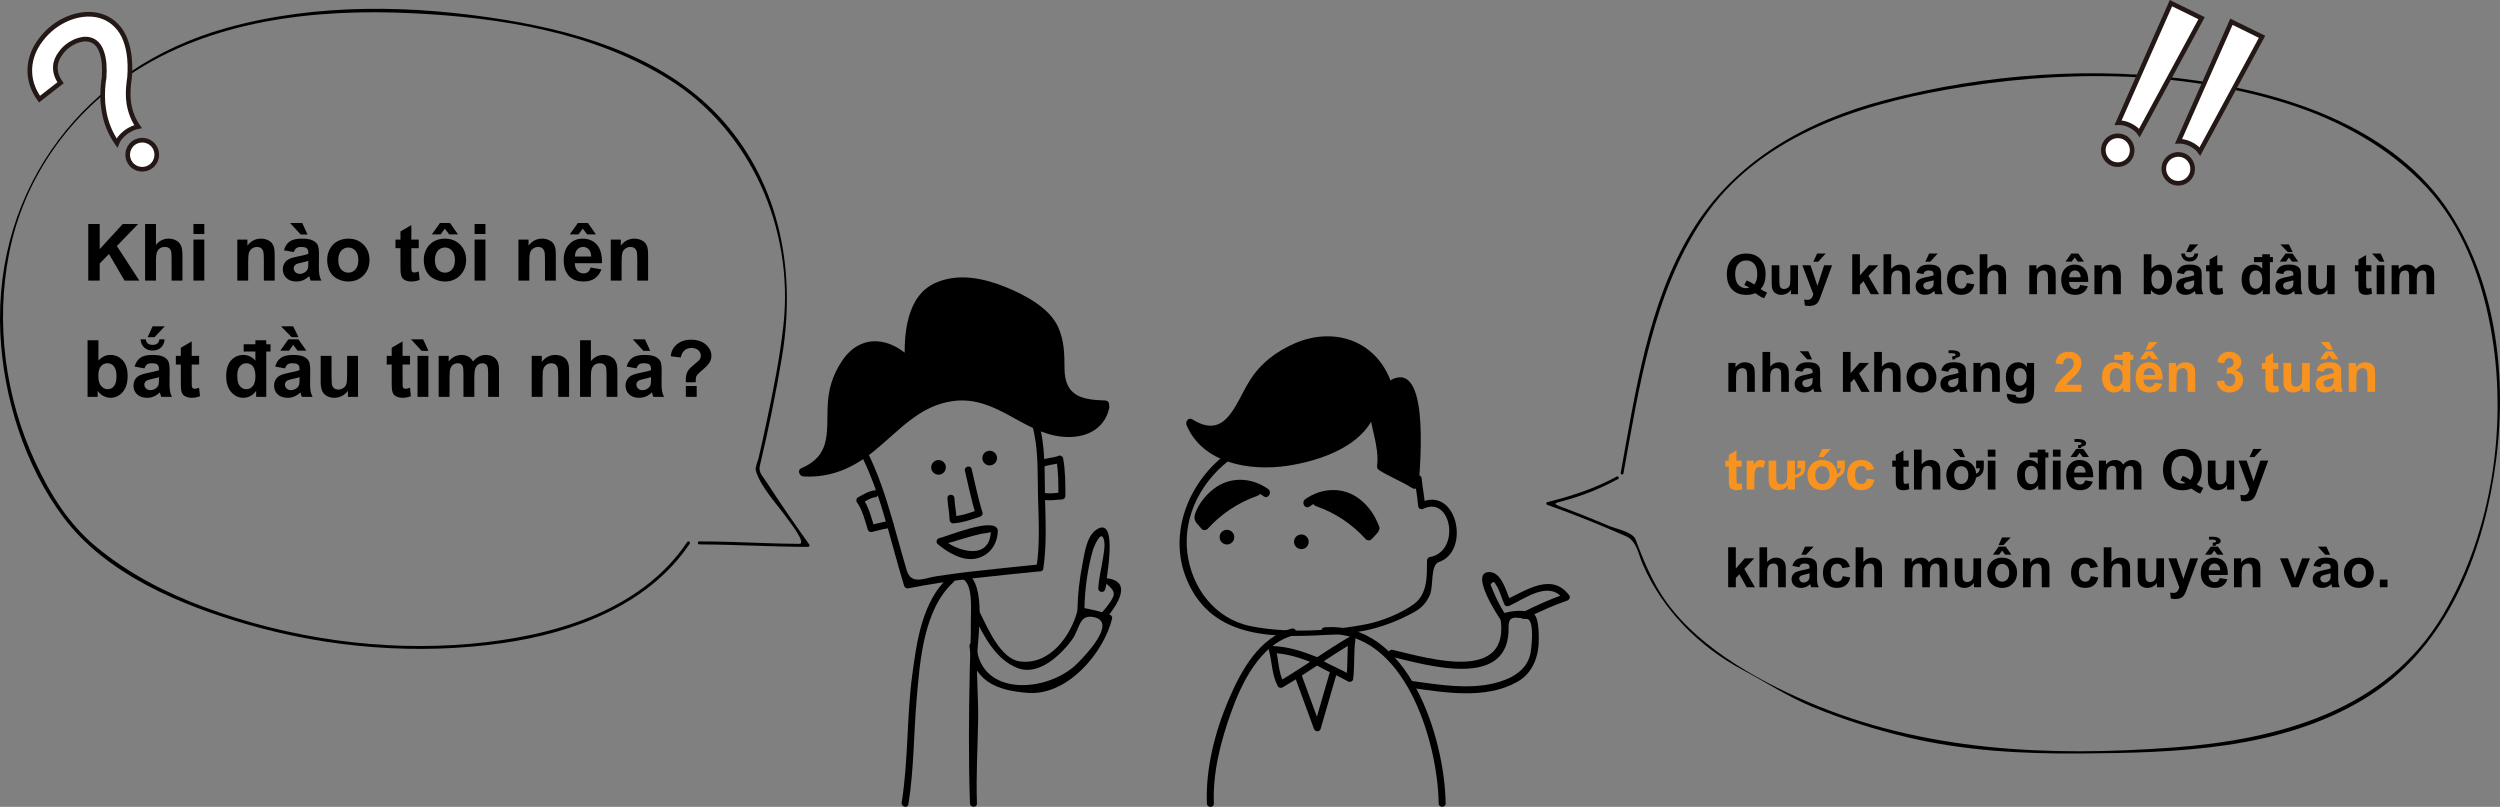 <?xml version="1.0" encoding="utf-8"?>
<!-- Generator: Adobe Illustrator 16.0.0, SVG Export Plug-In . SVG Version: 6.00 Build 0)  -->
<!DOCTYPE svg PUBLIC "-//W3C//DTD SVG 1.0//EN" "http://www.w3.org/TR/2001/REC-SVG-20010904/DTD/svg10.dtd">
<svg version="1.0" id="Layer_1" xmlns="http://www.w3.org/2000/svg"  x="0px" y="0px"
	 width="537.432px" height="173.451px" viewBox="0 0 537.432 173.451" enable-background="new 0 0 537.432 173.451"
	 xml:space="preserve">
<rect x="0" y="0" width="537.432" height="173.451" fill="#808080" stroke="none"/>
<g>
	<g>
		<g>
			<path d="M150.345,117.033c7.792,0.025,15.569,0.511,23.361,0.536c0.23,0,0.427-0.283,0.281-0.489
				c-3.1-4.357-6.152-8.747-9.062-13.234c-1.03-1.59-1.908-2.317-1.577-3.711c1.852-7.804,3.486-15.669,4.786-23.584
				c2.95-17.972-0.265-36.367-12.555-50.402c-11.694-13.355-29.755-19.042-46.711-21.835C89.033,1.046,68.066,0.591,48.585,6.042
				C18.504,14.46-1.325,40.134,0.069,71.544c0.61,13.752,5.231,28.557,13.547,39.639c9.264,12.346,25.318,18.95,39.668,23.081
				c17.587,5.063,36.538,6.571,54.665,4c15.226-2.16,31.426-8.127,40.328-21.393c0.234-0.349-0.329-0.674-0.562-0.328
				c-10.122,15.083-29.345,20.305-46.472,21.847c-19.224,1.73-39.181-1.173-57.257-7.854c-8.352-3.086-16.425-7.28-23.3-12.977
				c-5.914-4.9-9.849-11.238-13.063-18.131C1.125,85.492-1.011,69.483,1.976,54.385C5.078,38.698,14.441,25.17,27.625,16.246
				C45.276,4.297,67.73,1.842,88.5,2.839c18.859,0.905,38.841,4.006,55.129,14.124c17.748,11.025,27.018,32.192,24.806,52.771
				c-0.771,7.181-2.233,14.304-3.727,21.363c-0.522,2.467-1.074,4.929-1.641,7.386c-0.148,0.642-0.774,1.987-0.588,2.663
				c0.989,3.596,4.944,7.667,7.002,10.655c0.273,0.396,3.99,5.116,2.336,5.111c-2.455-0.008-4.909-0.077-7.361-0.164
				c-4.706-0.167-9.401-0.352-14.112-0.367C149.926,116.381,149.926,117.031,150.345,117.033L150.345,117.033z"/>
		</g>
	</g>
	<g>
		<g>
			<path d="M347.556,102.448c-4.777,2.595-9.673,4.17-14.929,5.506c-0.304,0.077-0.268,0.484,0,0.578
				c5.727,2.006,11.343,4.299,16.898,6.735c2.336,1.024,2.627,3.769,3.665,6.145c4.225,9.669,12.045,17.582,21.365,22.554
				c5.111,2.727,9.836,5.837,15.238,8.062c6.56,2.701,13.289,4.812,20.189,6.454c12.255,2.917,24.609,3.588,37.158,3.499
				c20.622-0.146,43.074-0.756,61.213-11.791c16.666-10.139,24.659-29.045,27.704-47.564c3.131-19.044,1.271-40.322-9.389-56.84
				c-11.547-17.894-34.14-25.506-54.166-28.42c-22.062-3.21-45.575-1.533-67.121,4.116c-17.056,4.472-32.53,13.058-41.823,28.452
				c-9.282,15.377-11.979,34.33-15.142,51.694c-0.069,0.378,0.509,0.54,0.578,0.159c3.395-18.634,6.37-38.801,17.18-54.839
				c11.708-17.37,32.635-24.211,52.317-27.68c24.03-4.234,49.947-4.346,73.363,3.067c11.115,3.519,21.942,9.476,29.917,18.09
				c7.509,8.112,11.525,18.899,13.562,29.598c3.917,20.579,0.566,44.125-10.183,62.214c-12.284,20.675-35.553,26.776-58.023,28.46
				c-26.677,1.999-53.689,0.832-78.578-9.851c-11.396-4.892-24.856-12.521-31.572-23.303c-2.241-3.599-3.894-7.639-5.378-11.597
				c-0.59-1.571-4.333-2.311-5.696-2.89c-1.83-0.779-3.674-1.527-5.521-2.268c-1.509-0.605-3.029-1.178-4.551-1.749
				c-2.156-0.808-1.752-0.833,0.275-1.369c4.163-1.103,7.975-2.654,11.75-4.705C348.198,102.782,347.896,102.264,347.556,102.448
				L347.556,102.448z"/>
		</g>
	</g>
	<g>
		<path d="M237.543,87.496c0,0-1.174,5.85-7.463,5.598c-8.139-0.326-11.662-6.064-19.125-7.463
			c-18.656-3.732-20.986,17.259-38.249,15.859c10.205-3.797,3.734-12.775,7.468-20.704c4.196-8.397,10.626-8.373,15.296-2.737
			c-1.771-27.695,23.879-15.741,29.479-9.677c7.467,7.93-3.732,18.658,12.594,18.658"/>
		<g>
			<path d="M236.638,87.246c-2.161,9.398-13.745,2.908-18.742,0.058c-5.19-2.959-11.313-3.898-17.045-2.105
				c-10.923,3.417-15.358,16.023-28.144,15.353c0.158,0.583,0.316,1.166,0.474,1.749c5.161-2.21,6.634-5.835,6.64-11.232
				c0.003-4.073-0.059-7.583,1.977-11.285c3.235-5.881,8.888-5.629,13.01-1.071c0.542,0.599,1.641,0.141,1.602-0.664
				c-0.335-7.001,0.783-15.681,9.249-16.533c5.154-0.519,10.575,1.895,14.853,4.533c5.785,3.568,6.291,8.303,6.475,14.626
				c0.177,6.078,5.368,7.175,10.558,7.293c1.211,0.028,1.209-1.85,0-1.877c-5.393-0.124-8.686-1.211-8.705-6.935
				c-0.01-3.109-0.066-5.926-1.352-8.809c-1.887-4.232-7.348-7.05-11.388-8.67c-4.744-1.902-10.027-3-14.888-0.915
				c-6.44,2.763-6.961,11.361-6.677,17.286c0.534-0.221,1.068-0.442,1.602-0.664c-4.401-4.868-11.049-5.887-15.1,0.167
				c-2.156,3.223-3.013,6.289-3.126,10.141c-0.167,5.685,0.556,10.317-5.675,12.986c-0.927,0.397-0.366,1.705,0.474,1.749
				c5.988,0.314,10.774-1.858,15.341-5.585c5.341-4.359,9.73-9.763,17.012-10.647c9.207-1.117,14.884,6.967,23.451,7.702
				c4.523,0.388,8.829-1.335,9.937-6.152C238.719,86.567,236.909,86.066,236.638,87.246L236.638,87.246z"/>
		</g>
	</g>
	<g>
		<g>
			<path d="M183.254,94.405c5.811,9.641,7.816,20.917,11.116,31.54c0.127,0.411,0.512,0.607,0.922,0.524
				c9.323-1.88,18.806-2.669,28.254-3.649c0.952-0.099,0.962-1.6,0-1.5c-5.031,0.521-10.065,1.005-15.089,1.589
				c-2.354,0.273-4.701,0.6-7.045,0.946c-2.729,0.403-5.517,2.017-6.506-1.3c-2.931-9.825-5.004-20.026-10.357-28.907
				C184.051,92.821,182.753,93.575,183.254,94.405L183.254,94.405z"/>
		</g>
	</g>
	<g>
		<g>
			<path d="M221.894,91.427c1.382,4.771,1.125,10.3,1.25,15.219c0.126,4.985,0.448,10.274-0.321,15.225
				c-0.147,0.946,1.298,1.352,1.446,0.398c0.792-5.104,0.48-10.482,0.375-15.623c-0.104-5.051,0.117-10.711-1.304-15.617
				C223.072,90.102,221.624,90.496,221.894,91.427L221.894,91.427z"/>
		</g>
	</g>
	<g>
		<g>
			<path d="M207.433,101.222c0.759,3.115,1.349,6.272,2.332,9.329c0.174-0.307,0.349-0.615,0.524-0.922
				c-1.736,0.576-3.558,1.274-5.398,1.373c0.25,0.25,0.5,0.5,0.75,0.75c-0.052-1.569-0.398-3.099-0.465-4.664
				c-0.041-0.963-1.542-0.968-1.5,0c0.067,1.566,0.413,3.095,0.465,4.664c0.013,0.392,0.332,0.772,0.75,0.75
				c1.991-0.106,3.92-0.803,5.797-1.426c0.375-0.125,0.654-0.518,0.524-0.922c-0.982-3.057-1.573-6.214-2.332-9.329
				C208.65,99.884,207.204,100.283,207.433,101.222L207.433,101.222z"/>
		</g>
	</g>
	<g>
		<g>
			<path d="M214.475,113.884c-0.701-2.841-10.792,1.419-12.583,1.808c-0.528,0.115-0.754,0.894-0.331,1.253
				c2.099,1.786,5.283,3.705,8.156,3.15c2.979-0.575,4.738-3.08,4.784-6.012c0.015-0.968-1.485-0.966-1.5,0
				c-0.102,6.541-7.146,4.553-10.38,1.802c-0.11,0.418-0.221,0.835-0.331,1.253c1.757-0.382,3.474-0.975,5.199-1.477
				c1.115-0.325,2.236-0.627,3.367-0.89c0.473-0.11,2.232-0.244,2.171-0.489C213.26,115.222,214.707,114.823,214.475,113.884z"/>
		</g>
	</g>
	<g>
		<g>
			<path d="M224.281,100.348c1.198-0.496,2.536-0.436,3.732-0.934c-0.308-0.174-0.615-0.349-0.922-0.524
				c0.466,2.548,0.437,5.15,0.438,7.73c0.25-0.25,0.5-0.5,0.75-0.75c-1.351,0.056-2.658,0.378-3.998,0.027
				c-0.937-0.246-1.333,1.201-0.398,1.446c1.485,0.389,2.896,0.089,4.396,0.027c0.408-0.017,0.75-0.329,0.75-0.75
				c-0.001-2.72,0-5.444-0.492-8.129c-0.067-0.367-0.567-0.671-0.922-0.524c-1.197,0.497-2.535,0.438-3.732,0.934
				C223.002,99.266,223.388,100.718,224.281,100.348L224.281,100.348z"/>
		</g>
	</g>
	<g>
		<g>
			<path d="M188.1,105.404c-1.35,0.134-2.467,0.886-3.644,1.503c-0.336,0.176-0.503,0.706-0.269,1.026
				c1.208,1.655,1.757,3.958,2.35,5.899c0.12,0.394,0.519,0.63,0.922,0.524c1.357-0.357,2.722-0.702,4.104-0.947
				c0.951-0.169,0.547-1.614-0.398-1.446c-1.382,0.245-2.747,0.59-4.104,0.947c0.308,0.174,0.615,0.349,0.922,0.524
				c-0.627-2.053-1.221-4.504-2.501-6.257c-0.089,0.342-0.179,0.684-0.269,1.026c0.896-0.47,1.857-1.195,2.887-1.298
				C189.053,106.809,189.062,105.308,188.1,105.404L188.1,105.404z"/>
		</g>
	</g>
	<g>
		<g>
			<path d="M207.028,124.53c2.202,1.182,1.65,6.829,1.676,8.91c0.043,3.483-0.155,6.967-0.228,10.449
				c-0.198,9.512-0.297,19.304,0.043,28.818c0.034,0.964,1.535,0.968,1.5,0c-0.214-5.995,0.163-11.987,0.255-17.981
				c0.07-4.561-0.363-9.081-0.225-13.642c0.117-3.828,2.113-15.5-2.266-17.849C206.933,122.777,206.175,124.072,207.028,124.53
				L207.028,124.53z"/>
		</g>
	</g>
	<g>
		<g>
			<path d="M203.894,124.098c-5.657,5.178-6.847,13.893-7.797,21.086c-1.197,9.06-0.819,18.305-2.259,27.324
				c-0.151,0.946,1.294,1.352,1.446,0.398c1.195-7.481,1.128-15.158,1.777-22.697c0.696-8.09,1.478-19.178,7.893-25.051
				C205.669,124.504,204.605,123.446,203.894,124.098L203.894,124.098z"/>
		</g>
	</g>
	<g>
		<g>
			<path d="M209.368,132.46c2.159,4.302,4.645,9.316,9.392,11.153c4.572,1.77,9.324-2.877,11.698-6.087
				c1.688-2.282,1.429-5.549,4.703-4.861c5.036,1.058-1.731,8.129-3.614,10c-6.22,6.177-20.672,7.288-21.638-3.753
				c-0.083-0.956-1.584-0.964-1.5,0c0.648,7.408,5.64,9.536,12.598,10.042c8.445,0.614,16.211-8.524,18.059-15.926
				c0.103-0.415-0.13-0.789-0.524-0.922c-1.962-0.667-3.934-1.094-5.965-1.492c-0.394-0.077-0.817,0.105-0.922,0.524
				c-1.395,5.546-6.019,11.966-12.496,11.031c-4.084-0.59-6.865-7.216-8.495-10.464C210.229,130.838,208.936,131.598,209.368,132.46
				L209.368,132.46z"/>
		</g>
	</g>
	<g>
		<g>
			<path d="M233.127,130.963c0.059-4.292,0.67-8.73,1.854-12.854c-0.003,0.01,1.599-4.345,2.274-2.269
				c0.419,1.287,0.003,3.13-0.189,4.405c-0.313,2.086-0.875,4.153-0.965,6.267c-0.036,0.849,1.273,1.019,1.474,0.199
				c0.104-0.426,0.207-0.851,0.312-1.277c-0.065,0.265,2.141,1.328,1.379,2.934c-0.622,1.313-1.653,2.45-2.575,3.555
				c-0.615,0.737,0.44,1.804,1.061,1.061c2.641-3.167,6.014-8.395-0.53-8.735c-0.323-0.017-0.647,0.24-0.724,0.551
				c-0.123,0.504-0.246,1.009-0.369,1.514c0.491,0.066,0.982,0.133,1.474,0.199c0.046-1.084,3.103-16.202-2.04-12.558
				c-2.013,1.426-2.458,5.206-2.879,7.379c-0.609,3.145-1.012,6.423-1.056,9.629C231.614,131.931,233.113,131.93,233.127,130.963
				L233.127,130.963z"/>
		</g>
	</g>
	<g>
		<path d="M297.893,81.661c-4.17-11.489-18.037-10.119-25.715-2.825c-5.598,4.754-6.539,18.849-16.303,12.114
			c5.666,14.842,37.238,8.452,39.285-3.885c-0.096,3.744,2.596,9.633,1.781,13.215c3.256,2.244,3.887,1.626,7.141,3.872
			c0.262-4.46,2.598-28.028-5.797-20.897"/>
		<g>
			<path d="M298.775,81.418c-3.424-8.376-12.192-11.149-20.389-7.624c-4.086,1.757-7.457,4.354-9.808,8.145
				c-3.048,4.914-5.066,12.747-12.242,8.221c-0.859-0.542-1.58,0.482-1.252,1.252c3.503,8.229,13.557,9.896,21.531,8.739
				c7.333-1.063,17.661-4.533,19.427-12.843c-0.6-0.081-1.199-0.162-1.798-0.243c0.183,4.457,2.353,8.739,1.781,13.215
				c-0.041,0.316,0.205,0.633,0.453,0.791c2.307,1.464,4.835,2.406,7.141,3.872c0.62,0.395,1.336-0.132,1.377-0.791
				c0.262-4.125,2.666-29.37-7.359-21.544c-0.93,0.726,0.376,2.012,1.295,1.295c4.782-3.734,4.686,6.436,4.726,9.099
				c0.057,3.724-0.257,7.438-0.491,11.15c0.459-0.264,0.918-0.527,1.377-0.791c-2.402-1.527-6.498-2.188-6.569-5.472
				c-0.079-3.669-1.748-7.14-1.899-10.824c-0.041-0.997-1.575-1.291-1.798-0.243c-1.556,7.32-10.718,10.297-17.146,11.418
				c-7.457,1.301-17.155,0.026-20.467-7.752c-0.417,0.417-0.835,0.835-1.252,1.252c7.253,4.575,10.581-1.106,13.783-7.161
				c5.332-10.082,22.353-16.037,27.813-2.676C297.45,82.982,299.222,82.511,298.775,81.418L298.775,81.418z"/>
		</g>
	</g>
	<g>
		<g>
			<path d="M304.115,102.851c0.185,1.971,0.598,3.893,0.736,5.875c0.041,0.592,0.599,0.901,1.129,0.647
				c6.118-2.93,8.078,9.279,1.342,10.391c-0.327,0.054-0.548,0.416-0.551,0.723c-0.031,3.355,0.153,7.169-2.817,9.366
				c-2.623,1.939-6.83,3.637-9.945,4.274c-7.611,1.558-17.469,2.04-25.126,0.483c-7.719-1.569-12.72-8.249-13.637-15.792
				c-0.997-8.196,3.36-15.99,9.965-20.567c0.789-0.547,0.04-1.848-0.758-1.295c-8.696,6.027-13.614,17.566-9.276,27.773
				c5.578,13.125,19.524,12.351,31.636,11.674c6.367-0.356,11.679-1.762,17.284-4.868c1.533-0.85,2.624-2.081,3.306-3.684
				c0.798-1.878,0.039-6.4,1.938-7.041c6.866-2.319,3.898-16.57-4.117-12.733c0.377,0.216,0.753,0.432,1.129,0.647
				c-0.139-1.982-0.551-3.896-0.736-5.875C305.525,101.896,304.025,101.888,304.115,102.851L304.115,102.851z"/>
		</g>
	</g>
	<g>
		<path d="M283.129,107.917c3.766,1.22,8.182,3.942,11.102,7.325l1.408-1.693c-2.17-6.582-9.225-9.584-14.584-5.442"/>
		<g>
			<path d="M282.886,108.799c4.116,1.426,7.777,3.858,10.697,7.09c0.313,0.346,0.986,0.37,1.295,0
				c0.435-0.523,1.95-1.749,1.644-2.584c-0.877-2.389-2.164-4.369-4.171-5.955c-3.52-2.779-8.207-2.561-11.758-0.035
				c-0.953,0.678-0.04,2.267,0.924,1.581c2.886-2.052,6.053-2.284,9.133-0.51c1.615,0.931,2.737,2.504,3.588,4.114
				c0.518,0.98,0.84,0.297,0.05,1.247c-0.234,0.282-0.469,0.564-0.704,0.847c0.432,0,0.863,0,1.295,0
				c-3.133-3.466-7.096-6.032-11.506-7.561C282.254,106.646,281.777,108.415,282.886,108.799L282.886,108.799z"/>
		</g>
	</g>
	<g>
		<path d="M270.066,105.712c-3.76,1.22-8.182,3.943-11.104,7.326l-1.406-1.694c2.168-6.581,9.225-9.583,14.578-5.44"/>
		<g>
			<path d="M269.823,104.83c-4.41,1.53-8.374,4.097-11.508,7.562c0.432,0,0.863,0,1.295,0c-0.435-0.523-0.868-1.045-1.303-1.568
				c-0.09-0.108,2.906-3.607,3.264-3.933c2.93-2.674,7.043-2.374,10.102-0.196c0.964,0.686,1.877-0.902,0.924-1.581
				c-3.548-2.527-8.235-2.744-11.753,0.034c-1.715,1.354-3.127,3.109-3.887,5.181c-0.586,1.599,0.34,2.13,1.358,3.357
				c0.308,0.371,0.982,0.345,1.295,0c2.921-3.23,6.583-5.663,10.699-7.091C271.418,106.21,270.941,104.442,269.823,104.83
				L269.823,104.83z"/>
		</g>
	</g>
	<g>
		<g>
			<path d="M284.752,136.361c17.06-1.287,24.333,22.965,24.523,36.347c0.014,0.966,1.514,0.968,1.5,0
				c-0.201-14.147-8.021-39.205-26.023-37.847C283.794,134.933,283.787,136.434,284.752,136.361L284.752,136.361z"/>
		</g>
	</g>
	<g>
		<g>
			<path d="M277.713,135.13c-7.036,1.822-10.947,9.108-13.591,15.291c-2.93,6.853-4.971,14.8-4.673,22.306
				c0.038,0.964,1.538,0.968,1.5,0c-0.263-6.618,1.459-13.293,3.666-19.48c2.288-6.417,6.301-14.806,13.496-16.67
				C279.047,136.334,278.65,134.887,277.713,135.13L277.713,135.13z"/>
		</g>
	</g>
	<g>
		<g>
			<path d="M283.104,141.249c-3.152-1.259-6.177-2.252-9.59-2.371c-0.492-0.017-0.847,0.491-0.724,0.949
				c0.689,2.567,0.62,5.287,1.898,7.675c0.192,0.361,0.683,0.469,1.026,0.269c5.214-3.036,10.082-6.626,15.297-9.662
				c-0.367-0.282-0.734-0.564-1.103-0.847c-0.389,2.785-0.097,5.583-0.484,8.373c0.368-0.149,0.735-0.299,1.103-0.448
				c-2.148-1.245-4.454-2.139-6.602-3.381c-0.84-0.485-1.595,0.811-0.758,1.295c2.148,1.242,4.454,2.136,6.602,3.381
				c0.377,0.219,1.034,0.043,1.103-0.448c0.386-2.788,0.096-5.595,0.484-8.373c0.086-0.616-0.477-1.211-1.103-0.847
				c-5.214,3.035-10.083,6.625-15.297,9.662c0.343,0.089,0.685,0.179,1.026,0.269c-1.205-2.254-1.097-4.896-1.746-7.317
				c-0.241,0.316-0.482,0.633-0.724,0.949c3.296,0.114,6.166,1.109,9.191,2.317C283.604,143.055,283.99,141.603,283.104,141.249
				L283.104,141.249z"/>
		</g>
	</g>
	<g>
		<g>
			<path d="M298.994,141.148c7.833,1.843,25.553,7.246,25.314-6.252c-0.047-2.647,1.256-2.214,3.993-1.821
				c1.646,0.236,0.916,6.451,0.686,7.499c-0.819,3.727-4.364,5.467-7.724,6.291c-5.726,1.403-11.975,0.317-17.711-0.463
				c-0.945-0.129-1.354,1.316-0.398,1.446c7.425,1.011,16.107,2.587,22.993-1.251c3.472-1.935,4.7-5.67,4.654-9.433
				c-0.016-1.229-0.047-4.567-1.142-5.208c-1.758-1.03-4.766-0.664-6.596-0.076c-0.422,0.135-0.591,0.505-0.524,0.922
				c2.274,14.103-15.292,8.749-23.147,6.901C298.452,139.481,298.053,140.927,298.994,141.148L298.994,141.148z"/>
		</g>
	</g>
	<g>
		<g>
			<path d="M324.116,132.825c-0.895-1.279-1.641-2.589-2.333-3.987c-0.482-1.03-0.934-2.074-1.352-3.132
				c0.448-0.75,0.817-0.771,1.107-0.06c0.854,1.152,1.268,3.022,1.884,4.325c0.188,0.396,0.681,0.426,1.026,0.269
				c3.359-1.523,8.568-5.583,11.61-1.472c0.149-0.367,0.299-0.734,0.448-1.102c-3.207,1.099-6.223,2.484-9.254,3.996
				c-0.865,0.432-0.105,1.725,0.758,1.295c2.908-1.45,5.816-2.789,8.895-3.844c0.415-0.142,0.755-0.688,0.448-1.102
				c-3.759-5.081-9.239-1.072-13.663,0.934c0.343,0.089,0.685,0.179,1.026,0.269c-0.85-1.797-1.882-6.455-4.756-6.229
				c-4,0.314,2.14,9.567,2.859,10.596C323.371,134.368,324.672,133.62,324.116,132.825L324.116,132.825z"/>
		</g>
	</g>
	<g>
		<path fill="#FFFFFF" stroke="#231815" stroke-miterlimit="10" d="M26.555,7.651c1.111,2.271,1.57,5.225,1.311,8.854
			c-0.04,0.328-0.092,0.721-0.15,1.18c-0.204,1.638-0.228,3.133-0.009,4.559c0.301,1.836,0.954,3.516,1.969,4.976
			c-0.615,0.123-1.619,0.428-2.727,1.287c-1.034,0.801-1.571,1.633-1.813,2.234c-1.491-2.153-2.456-4.538-2.846-7.25
			c-0.3-1.836-0.285-3.798-0.057-5.866c0.076-0.357,0.118-0.685,0.145-0.881c0.148-2.245,0.016-4.092-0.502-5.523
			c-0.48-1.459-1.364-2.369-2.49-2.679c-0.93-0.284-2.048-0.125-3.209,0.361c-0.564,0.262-1.139,0.588-1.655,0.989
			c-0.554,0.429-1.05,0.933-1.416,1.453c-0.713,0.907-1.138,1.886-1.195,2.878c-0.084,1.188,0.265,2.396,1.112,3.569l-4.538,3.521
			c-1.444-2.014-2.161-4.234-2.075-6.488c0.076-2.188,0.881-4.349,2.354-6.26c0.76-1.002,1.64-1.923,2.638-2.696
			c3.101-2.405,6.915-3.354,10.066-2.49C23.656,3.989,25.465,5.483,26.555,7.651z M33.049,31.341
			c1.059,1.366,0.809,3.332-0.556,4.391c-1.366,1.06-3.331,0.81-4.391-0.556c-1.06-1.365-0.812-3.331,0.555-4.39
			C30.022,29.728,31.99,29.976,33.049,31.341z"/>
	</g>
	<g>
		<path fill="#FFFFFF" stroke="#231815" stroke-miterlimit="10" d="M458.039,33.682c-0.742,1.51-2.619,2.15-4.127,1.408
			c-1.553-0.762-2.191-2.637-1.449-4.146c0.762-1.552,2.635-2.192,4.188-1.431C458.158,30.256,458.801,32.131,458.039,33.682z
			 M455.332,26.37l11.367-25.691l6.582,3.232l-13.359,24.662c-0.338-0.479-0.969-1.102-2.016-1.615
			C456.857,26.442,455.918,26.344,455.332,26.37z"/>
	</g>
	<g>
		<path fill="#FFFFFF" stroke="#231815" stroke-miterlimit="10" d="M471.039,37.682c-0.742,1.51-2.619,2.15-4.127,1.408
			c-1.553-0.762-2.191-2.637-1.449-4.146c0.762-1.552,2.635-2.192,4.188-1.431C471.158,34.256,471.801,36.131,471.039,37.682z
			 M468.332,30.37l11.367-25.691l6.582,3.232l-13.359,24.662c-0.338-0.479-0.969-1.102-2.016-1.615
			C469.857,30.442,468.918,30.344,468.332,30.37z"/>
	</g>
	<g>
		<path d="M378.494,62.153c0.426,0.305,0.889,0.547,1.389,0.727l-0.639,1.225c-0.262-0.078-0.518-0.186-0.768-0.322
			c-0.055-0.027-0.439-0.281-1.154-0.762c-0.563,0.246-1.186,0.369-1.869,0.369c-1.32,0-2.354-0.389-3.102-1.166
			s-1.123-1.869-1.123-3.275c0-1.402,0.375-2.493,1.125-3.272s1.768-1.169,3.053-1.169c1.273,0,2.283,0.39,3.029,1.169
			s1.119,1.87,1.119,3.272c0,0.742-0.104,1.395-0.311,1.957C379.088,61.335,378.838,61.751,378.494,62.153z M377.1,61.175
			c0.223-0.262,0.391-0.578,0.502-0.949s0.166-0.797,0.166-1.277c0-0.992-0.219-1.733-0.656-2.224s-1.01-0.735-1.717-0.735
			s-1.279,0.246-1.719,0.738s-0.66,1.232-0.66,2.221c0,1.004,0.221,1.755,0.66,2.253s0.994,0.747,1.666,0.747
			c0.25,0,0.486-0.041,0.709-0.123c-0.352-0.23-0.709-0.41-1.072-0.539l0.486-0.99C376.035,60.491,376.58,60.784,377.1,61.175z"/>
		<path d="M384.998,63.243v-0.932c-0.227,0.332-0.523,0.594-0.893,0.785s-0.76,0.287-1.17,0.287c-0.418,0-0.793-0.092-1.125-0.275
			s-0.572-0.441-0.721-0.773s-0.223-0.791-0.223-1.377v-3.938h1.646v2.859c0,0.875,0.031,1.411,0.092,1.608s0.17,0.354,0.33,0.469
			s0.363,0.173,0.609,0.173c0.281,0,0.533-0.077,0.756-0.231s0.375-0.346,0.457-0.574s0.123-0.788,0.123-1.679v-2.625h1.646v6.223
			H384.998z"/>
		<path d="M387.453,57.021h1.752l1.488,4.418l1.453-4.418h1.705l-2.197,5.988l-0.393,1.084c-0.145,0.363-0.281,0.641-0.412,0.832
			s-0.281,0.347-0.451,0.466s-0.379,0.212-0.627,0.278s-0.529,0.1-0.842,0.1c-0.316,0-0.627-0.033-0.932-0.1l-0.146-1.289
			c0.258,0.051,0.49,0.076,0.697,0.076c0.383,0,0.666-0.112,0.85-0.337s0.324-0.511,0.422-0.858L387.453,57.021z M389.82,56.259
			l0.809-1.752h1.846l-1.611,1.752H389.82z"/>
		<path d="M398.182,63.243v-8.59h1.646v4.559l1.928-2.191h2.027l-2.127,2.273l2.279,3.949h-1.775l-1.564-2.795l-0.768,0.803v1.992
			H398.182z"/>
		<path d="M406.555,54.653v3.158c0.531-0.621,1.166-0.932,1.904-0.932c0.379,0,0.721,0.07,1.025,0.211s0.535,0.32,0.689,0.539
			s0.26,0.461,0.316,0.727s0.084,0.678,0.084,1.236v3.65h-1.646v-3.287c0-0.652-0.031-1.066-0.094-1.242s-0.172-0.315-0.33-0.419
			s-0.357-0.155-0.596-0.155c-0.273,0-0.518,0.066-0.732,0.199s-0.371,0.333-0.471,0.601s-0.15,0.663-0.15,1.187v3.117h-1.646v-8.59
			H406.555z"/>
		<path d="M413.475,58.919l-1.494-0.27c0.168-0.602,0.457-1.047,0.867-1.336s1.02-0.434,1.828-0.434
			c0.734,0,1.281,0.087,1.641,0.261s0.613,0.395,0.76,0.662s0.219,0.759,0.219,1.474l-0.018,1.922c0,0.547,0.027,0.95,0.08,1.21
			s0.15,0.538,0.295,0.835h-1.629c-0.043-0.109-0.096-0.271-0.158-0.486c-0.027-0.098-0.047-0.162-0.059-0.193
			c-0.281,0.273-0.582,0.479-0.902,0.615s-0.662,0.205-1.025,0.205c-0.641,0-1.145-0.174-1.514-0.521s-0.555-0.787-0.555-1.318
			c0-0.352,0.084-0.665,0.252-0.94s0.404-0.486,0.707-0.633s0.738-0.274,1.309-0.384c0.77-0.145,1.303-0.279,1.6-0.404v-0.164
			c0-0.316-0.078-0.542-0.234-0.677s-0.451-0.202-0.885-0.202c-0.293,0-0.521,0.058-0.686,0.173S413.576,58.63,413.475,58.919z
			 M415.678,60.255c-0.211,0.07-0.545,0.154-1.002,0.252s-0.756,0.193-0.896,0.287c-0.215,0.152-0.322,0.346-0.322,0.58
			c0,0.23,0.086,0.43,0.258,0.598s0.391,0.252,0.656,0.252c0.297,0,0.58-0.098,0.85-0.293c0.199-0.148,0.33-0.33,0.393-0.545
			c0.043-0.141,0.064-0.408,0.064-0.803V60.255z M413.896,56.259l0.809-1.752h1.846l-1.611,1.752H413.896z"/>
		<path d="M424.344,58.86l-1.623,0.293c-0.055-0.324-0.178-0.568-0.371-0.732s-0.445-0.246-0.754-0.246
			c-0.41,0-0.736,0.142-0.98,0.425s-0.367,0.757-0.367,1.421c0,0.738,0.125,1.26,0.373,1.564s0.58,0.457,0.998,0.457
			c0.313,0,0.568-0.089,0.768-0.267s0.34-0.483,0.422-0.917l1.617,0.275c-0.168,0.742-0.49,1.303-0.967,1.682
			s-1.115,0.568-1.916,0.568c-0.91,0-1.635-0.287-2.176-0.861s-0.813-1.369-0.813-2.385c0-1.027,0.271-1.827,0.814-2.399
			s1.277-0.858,2.203-0.858c0.758,0,1.361,0.163,1.809,0.489S424.148,58.192,424.344,58.86z"/>
		<path d="M427.232,54.653v3.158c0.531-0.621,1.166-0.932,1.904-0.932c0.379,0,0.721,0.07,1.025,0.211s0.535,0.32,0.689,0.539
			s0.26,0.461,0.316,0.727s0.084,0.678,0.084,1.236v3.65h-1.646v-3.287c0-0.652-0.031-1.066-0.094-1.242s-0.172-0.315-0.33-0.419
			s-0.357-0.155-0.596-0.155c-0.273,0-0.518,0.066-0.732,0.199s-0.371,0.333-0.471,0.601s-0.15,0.663-0.15,1.187v3.117h-1.646v-8.59
			H427.232z"/>
		<path d="M441.916,63.243h-1.646v-3.176c0-0.672-0.035-1.106-0.105-1.304s-0.184-0.351-0.342-0.46s-0.35-0.164-0.572-0.164
			c-0.285,0-0.541,0.078-0.768,0.234s-0.381,0.363-0.465,0.621s-0.127,0.734-0.127,1.43v2.818h-1.646v-6.223h1.529v0.914
			c0.543-0.703,1.227-1.055,2.051-1.055c0.363,0,0.695,0.065,0.996,0.196s0.529,0.298,0.684,0.501s0.262,0.434,0.322,0.691
			s0.09,0.627,0.09,1.107V63.243z"/>
		<path d="M447.189,61.263l1.641,0.275c-0.211,0.602-0.543,1.06-0.998,1.374s-1.025,0.472-1.709,0.472
			c-1.082,0-1.883-0.354-2.402-1.061c-0.41-0.566-0.615-1.281-0.615-2.145c0-1.031,0.27-1.839,0.809-2.423s1.221-0.876,2.045-0.876
			c0.926,0,1.656,0.306,2.191,0.917s0.791,1.548,0.768,2.81h-4.125c0.012,0.488,0.145,0.868,0.398,1.14s0.57,0.407,0.949,0.407
			c0.258,0,0.475-0.07,0.65-0.211S447.1,61.575,447.189,61.263z M444.031,56.235l1.23-1.729h1.523l1.213,1.729h-1.324l-0.68-0.873
			l-0.633,0.873H444.031z M447.283,59.599c-0.012-0.477-0.135-0.839-0.369-1.087s-0.52-0.372-0.855-0.372
			c-0.359,0-0.656,0.131-0.891,0.393s-0.35,0.617-0.346,1.066H447.283z"/>
		<path d="M455.92,63.243h-1.646v-3.176c0-0.672-0.035-1.106-0.105-1.304s-0.184-0.351-0.342-0.46s-0.35-0.164-0.572-0.164
			c-0.285,0-0.541,0.078-0.768,0.234s-0.381,0.363-0.465,0.621s-0.127,0.734-0.127,1.43v2.818h-1.646v-6.223h1.529v0.914
			c0.543-0.703,1.227-1.055,2.051-1.055c0.363,0,0.695,0.065,0.996,0.196s0.529,0.298,0.684,0.501s0.262,0.434,0.322,0.691
			s0.09,0.627,0.09,1.107V63.243z"/>
		<path d="M460.854,63.243v-8.59h1.646v3.094c0.508-0.578,1.109-0.867,1.805-0.867c0.758,0,1.385,0.274,1.881,0.823
			s0.744,1.337,0.744,2.364c0,1.063-0.252,1.881-0.758,2.455s-1.121,0.861-1.844,0.861c-0.355,0-0.705-0.089-1.051-0.267
			s-0.645-0.44-0.895-0.788v0.914H460.854z M462.488,59.997c0,0.645,0.102,1.121,0.305,1.43c0.285,0.438,0.664,0.656,1.137,0.656
			c0.363,0,0.674-0.155,0.93-0.466s0.383-0.8,0.383-1.468c0-0.711-0.129-1.224-0.387-1.538s-0.588-0.472-0.99-0.472
			c-0.395,0-0.723,0.153-0.984,0.46S462.488,59.372,462.488,59.997z"/>
		<path d="M469.484,58.919l-1.494-0.27c0.168-0.602,0.457-1.047,0.867-1.336s1.02-0.434,1.828-0.434
			c0.734,0,1.281,0.087,1.641,0.261s0.613,0.395,0.76,0.662s0.219,0.759,0.219,1.474l-0.018,1.922c0,0.547,0.027,0.95,0.08,1.21
			s0.15,0.538,0.295,0.835h-1.629c-0.043-0.109-0.096-0.271-0.158-0.486c-0.027-0.098-0.047-0.162-0.059-0.193
			c-0.281,0.273-0.582,0.479-0.902,0.615s-0.662,0.205-1.025,0.205c-0.641,0-1.145-0.174-1.514-0.521s-0.555-0.787-0.555-1.318
			c0-0.352,0.084-0.665,0.252-0.94s0.404-0.486,0.707-0.633s0.738-0.274,1.309-0.384c0.77-0.145,1.303-0.279,1.6-0.404v-0.164
			c0-0.316-0.078-0.542-0.234-0.677s-0.451-0.202-0.885-0.202c-0.293,0-0.521,0.058-0.686,0.173S469.586,58.63,469.484,58.919z
			 M471.746,54.507h0.803c-0.047,0.531-0.232,0.948-0.559,1.251s-0.75,0.454-1.27,0.454s-0.941-0.151-1.268-0.454
			s-0.514-0.72-0.561-1.251h0.803c0.027,0.277,0.125,0.487,0.293,0.63s0.412,0.214,0.732,0.214s0.564-0.071,0.732-0.214
			S471.719,54.784,471.746,54.507z M471.688,60.255c-0.211,0.07-0.545,0.154-1.002,0.252s-0.756,0.193-0.896,0.287
			c-0.215,0.152-0.322,0.346-0.322,0.58c0,0.23,0.086,0.43,0.258,0.598s0.391,0.252,0.656,0.252c0.297,0,0.58-0.098,0.85-0.293
			c0.199-0.148,0.33-0.33,0.393-0.545c0.043-0.141,0.064-0.408,0.064-0.803V60.255z M469.965,54.19l0.756-1.652h1.846l-1.559,1.652
			H469.965z"/>
		<path d="M477.781,57.021v1.313h-1.125v2.508c0,0.508,0.012,0.804,0.033,0.888s0.07,0.153,0.146,0.208s0.168,0.082,0.277,0.082
			c0.152,0,0.373-0.053,0.662-0.158l0.141,1.277c-0.383,0.164-0.816,0.246-1.301,0.246c-0.297,0-0.564-0.05-0.803-0.149
			s-0.412-0.229-0.523-0.387s-0.189-0.372-0.232-0.642c-0.035-0.191-0.053-0.578-0.053-1.16v-2.713h-0.756v-1.313h0.756v-1.236
			l1.652-0.961v2.197H477.781z"/>
		<path d="M486.318,56.358h-1.775v-1.096h1.775v-0.609h1.646v0.609h0.65v1.096h-0.65v6.885h-1.529v-0.914
			c-0.254,0.355-0.553,0.62-0.898,0.794s-0.695,0.261-1.047,0.261c-0.715,0-1.326-0.288-1.836-0.864s-0.766-1.38-0.766-2.411
			c0-1.055,0.248-1.856,0.744-2.405s1.123-0.823,1.881-0.823c0.695,0,1.297,0.289,1.805,0.867V56.358z M483.57,59.997
			c0,0.664,0.092,1.145,0.275,1.441c0.266,0.43,0.637,0.645,1.113,0.645c0.379,0,0.701-0.161,0.967-0.483s0.398-0.804,0.398-1.444
			c0-0.715-0.129-1.229-0.387-1.544s-0.588-0.472-0.99-0.472c-0.391,0-0.717,0.155-0.98,0.466S483.57,59.38,483.57,59.997z"/>
		<path d="M490.818,58.919l-1.494-0.27c0.168-0.602,0.457-1.047,0.867-1.336s1.02-0.434,1.828-0.434
			c0.734,0,1.281,0.087,1.641,0.261s0.613,0.395,0.76,0.662s0.219,0.759,0.219,1.474l-0.018,1.922c0,0.547,0.027,0.95,0.08,1.21
			s0.15,0.538,0.295,0.835h-1.629c-0.043-0.109-0.096-0.271-0.158-0.486c-0.027-0.098-0.047-0.162-0.059-0.193
			c-0.281,0.273-0.582,0.479-0.902,0.615s-0.662,0.205-1.025,0.205c-0.641,0-1.145-0.174-1.514-0.521s-0.555-0.787-0.555-1.318
			c0-0.352,0.084-0.665,0.252-0.94s0.404-0.486,0.707-0.633s0.738-0.274,1.309-0.384c0.77-0.145,1.303-0.279,1.6-0.404v-0.164
			c0-0.316-0.078-0.542-0.234-0.677s-0.451-0.202-0.885-0.202c-0.293,0-0.521,0.058-0.686,0.173S490.92,58.63,490.818,58.919z
			 M490.092,56.235l1.23-1.729h1.523l1.213,1.729h-1.324l-0.68-0.873l-0.633,0.873H490.092z M492.863,54.19h-1.037l-1.617-1.652
			h1.846L492.863,54.19z M493.021,60.255c-0.211,0.07-0.545,0.154-1.002,0.252s-0.756,0.193-0.896,0.287
			c-0.215,0.152-0.322,0.346-0.322,0.58c0,0.23,0.086,0.43,0.258,0.598s0.391,0.252,0.656,0.252c0.297,0,0.58-0.098,0.85-0.293
			c0.199-0.148,0.33-0.33,0.393-0.545c0.043-0.141,0.064-0.408,0.064-0.803V60.255z"/>
		<path d="M500.357,63.243v-0.932c-0.227,0.332-0.523,0.594-0.893,0.785s-0.76,0.287-1.17,0.287c-0.418,0-0.793-0.092-1.125-0.275
			s-0.572-0.441-0.721-0.773s-0.223-0.791-0.223-1.377v-3.938h1.646v2.859c0,0.875,0.031,1.411,0.092,1.608s0.17,0.354,0.33,0.469
			s0.363,0.173,0.609,0.173c0.281,0,0.533-0.077,0.756-0.231s0.375-0.346,0.457-0.574s0.123-0.788,0.123-1.679v-2.625h1.646v6.223
			H500.357z"/>
		<path d="M509.779,57.021v1.313h-1.125v2.508c0,0.508,0.012,0.804,0.033,0.888s0.07,0.153,0.146,0.208s0.168,0.082,0.277,0.082
			c0.152,0,0.373-0.053,0.662-0.158l0.141,1.277c-0.383,0.164-0.816,0.246-1.301,0.246c-0.297,0-0.564-0.05-0.803-0.149
			s-0.412-0.229-0.523-0.387s-0.189-0.372-0.232-0.642c-0.035-0.191-0.053-0.578-0.053-1.16v-2.713h-0.756v-1.313h0.756v-1.236
			l1.652-0.961v2.197H509.779z"/>
		<path d="M512.58,56.259h-1.037l-1.617-1.752h1.846L512.58,56.259z M510.922,63.243v-6.223h1.646v6.223H510.922z"/>
		<path d="M514.133,57.021h1.518v0.85c0.543-0.66,1.189-0.99,1.939-0.99c0.398,0,0.744,0.082,1.037,0.246s0.533,0.412,0.721,0.744
			c0.273-0.332,0.568-0.58,0.885-0.744s0.654-0.246,1.014-0.246c0.457,0,0.844,0.093,1.16,0.278s0.553,0.458,0.709,0.817
			c0.113,0.266,0.17,0.695,0.17,1.289v3.979h-1.646v-3.557c0-0.617-0.057-1.016-0.17-1.195c-0.152-0.234-0.387-0.352-0.703-0.352
			c-0.23,0-0.447,0.07-0.65,0.211s-0.35,0.347-0.439,0.618s-0.135,0.7-0.135,1.286v2.988h-1.646v-3.41
			c0-0.605-0.029-0.996-0.088-1.172s-0.148-0.307-0.271-0.393s-0.291-0.129-0.502-0.129c-0.254,0-0.482,0.068-0.686,0.205
			s-0.348,0.334-0.436,0.592s-0.133,0.686-0.133,1.283v3.023h-1.646V57.021z"/>
		<path d="M377.229,84.243h-1.646v-3.176c0-0.672-0.035-1.106-0.105-1.304s-0.184-0.351-0.342-0.46s-0.35-0.164-0.572-0.164
			c-0.285,0-0.541,0.078-0.768,0.234s-0.381,0.363-0.465,0.621s-0.127,0.734-0.127,1.43v2.818h-1.646v-6.223h1.529v0.914
			c0.543-0.703,1.227-1.055,2.051-1.055c0.363,0,0.695,0.065,0.996,0.196s0.529,0.298,0.684,0.501s0.262,0.434,0.322,0.691
			s0.09,0.627,0.09,1.107V84.243z"/>
		<path d="M380.539,75.653v3.158c0.531-0.621,1.166-0.932,1.904-0.932c0.379,0,0.721,0.07,1.025,0.211s0.535,0.32,0.689,0.539
			s0.26,0.461,0.316,0.727s0.084,0.678,0.084,1.236v3.65h-1.646v-3.287c0-0.652-0.031-1.066-0.094-1.242s-0.172-0.315-0.33-0.419
			s-0.357-0.155-0.596-0.155c-0.273,0-0.518,0.066-0.732,0.199s-0.371,0.333-0.471,0.601s-0.15,0.663-0.15,1.187v3.117h-1.646v-8.59
			H380.539z"/>
		<path d="M387.459,79.919l-1.494-0.27c0.168-0.602,0.457-1.047,0.867-1.336s1.02-0.434,1.828-0.434
			c0.734,0,1.281,0.087,1.641,0.261s0.613,0.395,0.76,0.662s0.219,0.759,0.219,1.474l-0.018,1.922c0,0.547,0.027,0.95,0.08,1.21
			s0.15,0.538,0.295,0.835h-1.629c-0.043-0.109-0.096-0.271-0.158-0.486c-0.027-0.098-0.047-0.162-0.059-0.193
			c-0.281,0.273-0.582,0.479-0.902,0.615s-0.662,0.205-1.025,0.205c-0.641,0-1.145-0.174-1.514-0.521s-0.555-0.787-0.555-1.318
			c0-0.352,0.084-0.665,0.252-0.94s0.404-0.486,0.707-0.633s0.738-0.274,1.309-0.384c0.77-0.145,1.303-0.279,1.6-0.404v-0.164
			c0-0.316-0.078-0.542-0.234-0.677s-0.451-0.202-0.885-0.202c-0.293,0-0.521,0.058-0.686,0.173S387.561,79.63,387.459,79.919z
			 M389.545,77.259h-1.037l-1.617-1.752h1.846L389.545,77.259z M389.662,81.255c-0.211,0.07-0.545,0.154-1.002,0.252
			s-0.756,0.193-0.896,0.287c-0.215,0.152-0.322,0.346-0.322,0.58c0,0.23,0.086,0.43,0.258,0.598s0.391,0.252,0.656,0.252
			c0.297,0,0.58-0.098,0.85-0.293c0.199-0.148,0.33-0.33,0.393-0.545c0.043-0.141,0.064-0.408,0.064-0.803V81.255z"/>
		<path d="M396.178,84.243v-8.59h1.646v4.559l1.928-2.191h2.027l-2.127,2.273l2.279,3.949h-1.775l-1.564-2.795l-0.768,0.803v1.992
			H396.178z"/>
		<path d="M404.551,75.653v3.158c0.531-0.621,1.166-0.932,1.904-0.932c0.379,0,0.721,0.07,1.025,0.211s0.535,0.32,0.689,0.539
			s0.26,0.461,0.316,0.727s0.084,0.678,0.084,1.236v3.65h-1.646v-3.287c0-0.652-0.031-1.066-0.094-1.242s-0.172-0.315-0.33-0.419
			s-0.357-0.155-0.596-0.155c-0.273,0-0.518,0.066-0.732,0.199s-0.371,0.333-0.471,0.601s-0.15,0.663-0.15,1.187v3.117h-1.646v-8.59
			H404.551z"/>
		<path d="M409.859,81.044c0-0.547,0.135-1.076,0.404-1.588s0.652-0.902,1.146-1.172s1.045-0.404,1.654-0.404
			c0.941,0,1.713,0.306,2.314,0.917s0.902,1.384,0.902,2.317c0,0.941-0.303,1.722-0.91,2.341s-1.373,0.929-2.295,0.929
			c-0.57,0-1.113-0.129-1.631-0.387s-0.912-0.636-1.182-1.134S409.859,81.759,409.859,81.044z M411.547,81.132
			c0,0.617,0.146,1.09,0.439,1.418s0.654,0.492,1.084,0.492s0.791-0.164,1.082-0.492s0.436-0.805,0.436-1.43
			c0-0.609-0.145-1.078-0.436-1.406s-0.652-0.492-1.082-0.492s-0.791,0.164-1.084,0.492S411.547,80.515,411.547,81.132z"/>
		<path d="M418.801,79.919l-1.494-0.27c0.168-0.602,0.457-1.047,0.867-1.336s1.02-0.434,1.828-0.434
			c0.734,0,1.281,0.087,1.641,0.261s0.613,0.395,0.76,0.662s0.219,0.759,0.219,1.474l-0.018,1.922c0,0.547,0.027,0.95,0.08,1.21
			s0.15,0.538,0.295,0.835h-1.629c-0.043-0.109-0.096-0.271-0.158-0.486c-0.027-0.098-0.047-0.162-0.059-0.193
			c-0.281,0.273-0.582,0.479-0.902,0.615s-0.662,0.205-1.025,0.205c-0.641,0-1.145-0.174-1.514-0.521s-0.555-0.787-0.555-1.318
			c0-0.352,0.084-0.665,0.252-0.94s0.404-0.486,0.707-0.633s0.738-0.274,1.309-0.384c0.77-0.145,1.303-0.279,1.6-0.404v-0.164
			c0-0.316-0.078-0.542-0.234-0.677s-0.451-0.202-0.885-0.202c-0.293,0-0.521,0.058-0.686,0.173S418.902,79.63,418.801,79.919z
			 M421.004,81.255c-0.211,0.07-0.545,0.154-1.002,0.252s-0.756,0.193-0.896,0.287c-0.215,0.152-0.322,0.346-0.322,0.58
			c0,0.23,0.086,0.43,0.258,0.598s0.391,0.252,0.656,0.252c0.297,0,0.58-0.098,0.85-0.293c0.199-0.148,0.33-0.33,0.393-0.545
			c0.043-0.141,0.064-0.408,0.064-0.803V81.255z M420.102,76.55c0.207-0.051,0.313-0.141,0.316-0.27
			c0.004-0.09-0.051-0.166-0.164-0.229c-0.164-0.09-0.424-0.135-0.779-0.135c-0.121,0-0.305,0.008-0.551,0.023l-0.064-0.598
			c0.152-0.031,0.434-0.045,0.844-0.041c0.48,0.004,0.873,0.082,1.178,0.234c0.336,0.164,0.508,0.393,0.516,0.686
			c0.016,0.406-0.34,0.654-1.066,0.744v0.293h-0.656v-0.645C419.896,76.591,420.039,76.569,420.102,76.55z"/>
		<path d="M429.904,84.243h-1.646v-3.176c0-0.672-0.035-1.106-0.105-1.304s-0.184-0.351-0.342-0.46s-0.35-0.164-0.572-0.164
			c-0.285,0-0.541,0.078-0.768,0.234s-0.381,0.363-0.465,0.621s-0.127,0.734-0.127,1.43v2.818h-1.646v-6.223h1.529v0.914
			c0.543-0.703,1.227-1.055,2.051-1.055c0.363,0,0.695,0.065,0.996,0.196s0.529,0.298,0.684,0.501s0.262,0.434,0.322,0.691
			s0.09,0.627,0.09,1.107V84.243z"/>
		<path d="M431.422,84.653l1.881,0.229c0.031,0.219,0.104,0.37,0.217,0.452c0.156,0.117,0.402,0.176,0.738,0.176
			c0.43,0,0.752-0.064,0.967-0.193c0.145-0.086,0.254-0.225,0.328-0.417c0.051-0.137,0.076-0.389,0.076-0.756v-0.908
			c-0.492,0.672-1.113,1.008-1.863,1.008c-0.836,0-1.498-0.354-1.986-1.061c-0.383-0.559-0.574-1.254-0.574-2.086
			c0-1.043,0.252-1.84,0.754-2.391s1.125-0.826,1.871-0.826c0.77,0,1.404,0.338,1.904,1.014v-0.873h1.541v5.584
			c0,0.734-0.061,1.283-0.182,1.647c-0.121,0.363-0.291,0.648-0.51,0.855s-0.51,0.369-0.875,0.486s-0.828,0.176-1.387,0.176
			c-1.055,0-1.803-0.182-2.244-0.543s-0.662-0.818-0.662-1.374C431.416,84.798,431.418,84.731,431.422,84.653z M432.893,81.003
			c0,0.66,0.129,1.144,0.385,1.45s0.57,0.46,0.945,0.46c0.402,0,0.742-0.157,1.02-0.472s0.416-0.78,0.416-1.397
			c0-0.645-0.133-1.123-0.398-1.436s-0.602-0.469-1.008-0.469c-0.395,0-0.719,0.153-0.975,0.46S432.893,80.374,432.893,81.003z"/>
		<path fill="#F7931E" d="M447.447,82.714v1.529h-5.771c0.063-0.578,0.25-1.126,0.563-1.644s0.93-1.204,1.852-2.06
			c0.742-0.691,1.197-1.16,1.365-1.406c0.227-0.34,0.34-0.676,0.34-1.008c0-0.367-0.098-0.649-0.295-0.847s-0.471-0.296-0.818-0.296
			c-0.344,0-0.617,0.104-0.82,0.311s-0.32,0.551-0.352,1.031l-1.641-0.164c0.098-0.906,0.404-1.557,0.92-1.951
			s1.16-0.592,1.934-0.592c0.848,0,1.514,0.229,1.998,0.686s0.727,1.025,0.727,1.705c0,0.387-0.068,0.755-0.207,1.104
			s-0.359,0.716-0.66,1.099c-0.199,0.254-0.559,0.619-1.078,1.096s-0.848,0.793-0.986,0.949s-0.252,0.309-0.338,0.457H447.447z"/>
		<path fill="#F7931E" d="M456.307,77.358h-1.775v-1.096h1.775v-0.609h1.646v0.609h0.65v1.096h-0.65v6.885h-1.529v-0.914
			c-0.254,0.355-0.553,0.62-0.898,0.794s-0.695,0.261-1.047,0.261c-0.715,0-1.326-0.288-1.836-0.864s-0.766-1.38-0.766-2.411
			c0-1.055,0.248-1.856,0.744-2.405s1.123-0.823,1.881-0.823c0.695,0,1.297,0.289,1.805,0.867V77.358z M453.559,80.997
			c0,0.664,0.092,1.145,0.275,1.441c0.266,0.43,0.637,0.645,1.113,0.645c0.379,0,0.701-0.161,0.967-0.483s0.398-0.804,0.398-1.444
			c0-0.715-0.129-1.229-0.387-1.544s-0.588-0.472-0.99-0.472c-0.391,0-0.717,0.155-0.98,0.466S453.559,80.38,453.559,80.997z"/>
		<path fill="#F7931E" d="M463.18,82.263l1.641,0.275c-0.211,0.602-0.543,1.06-0.998,1.374s-1.025,0.472-1.709,0.472
			c-1.082,0-1.883-0.354-2.402-1.061c-0.41-0.566-0.615-1.281-0.615-2.145c0-1.031,0.27-1.839,0.809-2.423s1.221-0.876,2.045-0.876
			c0.926,0,1.656,0.306,2.191,0.917s0.791,1.548,0.768,2.81h-4.125c0.012,0.488,0.145,0.868,0.398,1.14s0.57,0.407,0.949,0.407
			c0.258,0,0.475-0.07,0.65-0.211S463.09,82.575,463.18,82.263z M460.021,77.235l1.23-1.729h1.523l1.213,1.729h-1.324l-0.68-0.873
			l-0.633,0.873H460.021z M463.273,80.599c-0.012-0.477-0.135-0.839-0.369-1.087s-0.52-0.372-0.855-0.372
			c-0.359,0-0.656,0.131-0.891,0.393s-0.35,0.617-0.346,1.066H463.273z M461.229,75.19l0.756-1.652h1.846l-1.559,1.652H461.229z"/>
		<path fill="#F7931E" d="M471.91,84.243h-1.646v-3.176c0-0.672-0.035-1.106-0.105-1.304s-0.184-0.351-0.342-0.46
			s-0.35-0.164-0.572-0.164c-0.285,0-0.541,0.078-0.768,0.234s-0.381,0.363-0.465,0.621s-0.127,0.734-0.127,1.43v2.818h-1.646
			v-6.223h1.529v0.914c0.543-0.703,1.227-1.055,2.051-1.055c0.363,0,0.695,0.065,0.996,0.196s0.529,0.298,0.684,0.501
			s0.262,0.434,0.322,0.691s0.09,0.627,0.09,1.107V84.243z"/>
		<path fill="#F7931E" d="M476.504,81.964l1.594-0.193c0.051,0.406,0.188,0.717,0.41,0.932s0.492,0.322,0.809,0.322
			c0.34,0,0.627-0.129,0.859-0.387s0.348-0.605,0.348-1.043c0-0.414-0.111-0.742-0.334-0.984s-0.494-0.363-0.814-0.363
			c-0.211,0-0.463,0.041-0.756,0.123l0.182-1.342c0.445,0.012,0.785-0.085,1.02-0.29s0.352-0.478,0.352-0.817
			c0-0.289-0.086-0.52-0.258-0.691s-0.4-0.258-0.686-0.258c-0.281,0-0.521,0.098-0.721,0.293s-0.32,0.48-0.363,0.855l-1.518-0.258
			c0.105-0.52,0.266-0.935,0.479-1.245s0.51-0.555,0.891-0.732s0.807-0.267,1.279-0.267c0.809,0,1.457,0.258,1.945,0.773
			c0.402,0.422,0.604,0.898,0.604,1.43c0,0.754-0.412,1.355-1.236,1.805c0.492,0.105,0.887,0.342,1.182,0.709
			s0.441,0.811,0.441,1.33c0,0.754-0.275,1.396-0.826,1.928s-1.236,0.797-2.057,0.797c-0.777,0-1.422-0.224-1.934-0.671
			S476.586,82.687,476.504,81.964z"/>
		<path fill="#F7931E" d="M489.775,78.021v1.313h-1.125v2.508c0,0.508,0.012,0.804,0.033,0.888s0.07,0.153,0.146,0.208
			s0.168,0.082,0.277,0.082c0.152,0,0.373-0.053,0.662-0.158l0.141,1.277c-0.383,0.164-0.816,0.246-1.301,0.246
			c-0.297,0-0.564-0.05-0.803-0.149s-0.412-0.229-0.523-0.387s-0.189-0.372-0.232-0.642c-0.035-0.191-0.053-0.578-0.053-1.16v-2.713
			h-0.756v-1.313h0.756v-1.236l1.652-0.961v2.197H489.775z"/>
		<path fill="#F7931E" d="M495.014,84.243v-0.932c-0.227,0.332-0.523,0.594-0.893,0.785s-0.76,0.287-1.17,0.287
			c-0.418,0-0.793-0.092-1.125-0.275s-0.572-0.441-0.721-0.773s-0.223-0.791-0.223-1.377v-3.938h1.646v2.859
			c0,0.875,0.031,1.411,0.092,1.608s0.17,0.354,0.33,0.469s0.363,0.173,0.609,0.173c0.281,0,0.533-0.077,0.756-0.231
			s0.375-0.346,0.457-0.574s0.123-0.788,0.123-1.679v-2.625h1.646v6.223H495.014z"/>
		<path fill="#F7931E" d="M499.479,79.919l-1.494-0.27c0.168-0.602,0.457-1.047,0.867-1.336s1.02-0.434,1.828-0.434
			c0.734,0,1.281,0.087,1.641,0.261s0.613,0.395,0.76,0.662s0.219,0.759,0.219,1.474l-0.018,1.922c0,0.547,0.027,0.95,0.08,1.21
			s0.15,0.538,0.295,0.835h-1.629c-0.043-0.109-0.096-0.271-0.158-0.486c-0.027-0.098-0.047-0.162-0.059-0.193
			c-0.281,0.273-0.582,0.479-0.902,0.615s-0.662,0.205-1.025,0.205c-0.641,0-1.145-0.174-1.514-0.521s-0.555-0.787-0.555-1.318
			c0-0.352,0.084-0.665,0.252-0.94s0.404-0.486,0.707-0.633s0.738-0.274,1.309-0.384c0.77-0.145,1.303-0.279,1.6-0.404v-0.164
			c0-0.316-0.078-0.542-0.234-0.677s-0.451-0.202-0.885-0.202c-0.293,0-0.521,0.058-0.686,0.173S499.58,79.63,499.479,79.919z
			 M498.752,77.235l1.23-1.729h1.523l1.213,1.729h-1.324l-0.68-0.873l-0.633,0.873H498.752z M501.523,75.19h-1.037l-1.617-1.652
			h1.846L501.523,75.19z M501.682,81.255c-0.211,0.07-0.545,0.154-1.002,0.252s-0.756,0.193-0.896,0.287
			c-0.215,0.152-0.322,0.346-0.322,0.58c0,0.23,0.086,0.43,0.258,0.598s0.391,0.252,0.656,0.252c0.297,0,0.58-0.098,0.85-0.293
			c0.199-0.148,0.33-0.33,0.393-0.545c0.043-0.141,0.064-0.408,0.064-0.803V81.255z"/>
		<path fill="#F7931E" d="M510.582,84.243h-1.646v-3.176c0-0.672-0.035-1.106-0.105-1.304s-0.184-0.351-0.342-0.46
			s-0.35-0.164-0.572-0.164c-0.285,0-0.541,0.078-0.768,0.234s-0.381,0.363-0.465,0.621s-0.127,0.734-0.127,1.43v2.818h-1.646
			v-6.223h1.529v0.914c0.543-0.703,1.227-1.055,2.051-1.055c0.363,0,0.695,0.065,0.996,0.196s0.529,0.298,0.684,0.501
			s0.262,0.434,0.322,0.691s0.09,0.627,0.09,1.107V84.243z"/>
		<path fill="#F7931E" d="M374.422,99.021v1.313h-1.125v2.508c0,0.508,0.012,0.803,0.033,0.887s0.07,0.154,0.146,0.209
			s0.168,0.082,0.277,0.082c0.152,0,0.373-0.053,0.662-0.158l0.141,1.277c-0.383,0.164-0.816,0.246-1.301,0.246
			c-0.297,0-0.564-0.051-0.803-0.15s-0.412-0.229-0.523-0.387s-0.189-0.371-0.232-0.641c-0.035-0.191-0.053-0.578-0.053-1.16v-2.713
			h-0.756v-1.313h0.756v-1.236l1.652-0.961v2.197H374.422z"/>
		<path fill="#F7931E" d="M377.141,105.244h-1.646v-6.223h1.529v0.885c0.262-0.418,0.498-0.693,0.707-0.826s0.445-0.199,0.711-0.199
			c0.375,0,0.736,0.104,1.084,0.311l-0.51,1.436c-0.277-0.18-0.535-0.27-0.773-0.27c-0.23,0-0.426,0.063-0.586,0.189
			s-0.285,0.357-0.377,0.689s-0.139,1.027-0.139,2.086V105.244z"/>
		<path fill="#F7931E" d="M386.416,99.021h1.646v1.178c0,0.484-0.041,0.863-0.125,1.137s-0.24,0.518-0.467,0.732
			c-0.348,0.336-0.885,0.563-1.611,0.68v2.496h-1.529v-0.932c-0.488,0.715-1.176,1.072-2.063,1.072c-0.918,0-1.533-0.35-1.846-1.049
			c-0.148-0.332-0.223-0.791-0.223-1.377v-3.938h1.646v2.859c0,0.82,0.031,1.355,0.094,1.605c0.043,0.188,0.152,0.344,0.328,0.469
			c0.16,0.117,0.363,0.176,0.609,0.176c0.277,0,0.529-0.076,0.754-0.229s0.377-0.344,0.459-0.574s0.123-0.791,0.123-1.682v-2.625
			h1.646v3.059c0.543-0.109,0.924-0.313,1.143-0.609c0.133-0.18,0.203-0.447,0.211-0.803h-0.797V99.021z"/>
		<path fill="#F7931E" d="M394.947,99.021h1.646v1.178c0,0.484-0.041,0.863-0.125,1.137s-0.24,0.518-0.467,0.732
			c-0.262,0.254-0.619,0.453-1.072,0.598c-0.098,0.699-0.389,1.295-0.873,1.787c-0.609,0.621-1.375,0.932-2.297,0.932
			c-0.59,0-1.133-0.129-1.629-0.387c-0.527-0.273-0.924-0.656-1.189-1.146s-0.398-1.092-0.398-1.807
			c0-0.563,0.135-1.092,0.404-1.588c0.281-0.52,0.666-0.912,1.154-1.178s1.037-0.398,1.646-0.398c0.941,0,1.713,0.305,2.314,0.914
			c0.543,0.555,0.842,1.24,0.896,2.057c0.508-0.207,0.77-0.602,0.785-1.184h-0.797V99.021z M390.23,102.132
			c0,0.598,0.146,1.07,0.439,1.418c0.277,0.328,0.639,0.492,1.084,0.492s0.805-0.164,1.078-0.492
			c0.293-0.348,0.439-0.824,0.439-1.43c0-0.594-0.146-1.063-0.439-1.406c-0.273-0.328-0.633-0.492-1.078-0.492
			s-0.807,0.164-1.084,0.492C390.377,101.062,390.23,101.535,390.23,102.132z M390.922,98.259l0.809-1.752h1.846l-1.611,1.752
			H390.922z"/>
		<path fill="#F7931E" d="M402.881,100.861l-1.623,0.293c-0.055-0.324-0.178-0.568-0.371-0.732s-0.445-0.246-0.754-0.246
			c-0.41,0-0.736,0.141-0.98,0.424s-0.367,0.758-0.367,1.422c0,0.738,0.125,1.26,0.373,1.564s0.58,0.457,0.998,0.457
			c0.313,0,0.568-0.09,0.768-0.268s0.34-0.482,0.422-0.916l1.617,0.275c-0.168,0.742-0.49,1.303-0.967,1.682
			s-1.115,0.568-1.916,0.568c-0.91,0-1.635-0.287-2.176-0.861s-0.813-1.369-0.813-2.385c0-1.027,0.271-1.828,0.814-2.4
			s1.277-0.857,2.203-0.857c0.758,0,1.361,0.162,1.809,0.488S402.686,100.193,402.881,100.861z"/>
		<path d="M410.316,99.021v1.313h-1.125v2.508c0,0.508,0.012,0.803,0.033,0.887s0.07,0.154,0.146,0.209s0.168,0.082,0.277,0.082
			c0.152,0,0.373-0.053,0.662-0.158l0.141,1.277c-0.383,0.164-0.816,0.246-1.301,0.246c-0.297,0-0.564-0.051-0.803-0.15
			s-0.412-0.229-0.523-0.387s-0.189-0.371-0.232-0.641c-0.035-0.191-0.053-0.578-0.053-1.16v-2.713h-0.756v-1.313h0.756v-1.236
			l1.652-0.961v2.197H410.316z"/>
		<path d="M413.1,96.654v3.158c0.531-0.621,1.166-0.932,1.904-0.932c0.379,0,0.721,0.07,1.025,0.211s0.535,0.32,0.689,0.539
			s0.26,0.461,0.316,0.727s0.084,0.678,0.084,1.236v3.65h-1.646v-3.287c0-0.652-0.031-1.066-0.094-1.242s-0.172-0.316-0.33-0.42
			s-0.357-0.154-0.596-0.154c-0.273,0-0.518,0.066-0.732,0.199s-0.371,0.332-0.471,0.6s-0.15,0.664-0.15,1.188v3.117h-1.646v-8.59
			H413.1z"/>
		<path d="M424.813,99.021h1.646v1.178c0,0.484-0.041,0.863-0.125,1.137s-0.24,0.518-0.467,0.732
			c-0.262,0.254-0.619,0.453-1.072,0.598c-0.098,0.699-0.389,1.295-0.873,1.787c-0.609,0.621-1.375,0.932-2.297,0.932
			c-0.59,0-1.133-0.129-1.629-0.387c-0.527-0.273-0.924-0.656-1.189-1.146s-0.398-1.092-0.398-1.807
			c0-0.563,0.135-1.092,0.404-1.588c0.281-0.52,0.666-0.912,1.154-1.178s1.037-0.398,1.646-0.398c0.941,0,1.713,0.305,2.314,0.914
			c0.543,0.555,0.842,1.24,0.896,2.057c0.508-0.207,0.77-0.602,0.785-1.184h-0.797V99.021z M422.445,98.259h-1.037l-1.617-1.752
			h1.846L422.445,98.259z M420.096,102.132c0,0.598,0.146,1.07,0.439,1.418c0.277,0.328,0.639,0.492,1.084,0.492
			s0.805-0.164,1.078-0.492c0.293-0.348,0.439-0.824,0.439-1.43c0-0.594-0.146-1.063-0.439-1.406
			c-0.273-0.328-0.633-0.492-1.078-0.492s-0.807,0.164-1.084,0.492C420.242,101.062,420.096,101.535,420.096,102.132z"/>
		<path d="M427.32,98.177v-1.523h1.646v1.523H427.32z M427.32,105.244v-6.223h1.646v6.223H427.32z"/>
		<path d="M438.049,98.359h-1.775v-1.096h1.775v-0.609h1.646v0.609h0.65v1.096h-0.65v6.885h-1.529v-0.914
			c-0.254,0.355-0.553,0.619-0.898,0.793s-0.695,0.262-1.047,0.262c-0.715,0-1.326-0.289-1.836-0.865s-0.766-1.379-0.766-2.41
			c0-1.055,0.248-1.857,0.744-2.406s1.123-0.822,1.881-0.822c0.695,0,1.297,0.289,1.805,0.867V98.359z M435.301,101.998
			c0,0.664,0.092,1.145,0.275,1.441c0.266,0.43,0.637,0.645,1.113,0.645c0.379,0,0.701-0.162,0.967-0.484s0.398-0.803,0.398-1.443
			c0-0.715-0.129-1.23-0.387-1.545s-0.588-0.471-0.99-0.471c-0.391,0-0.717,0.154-0.98,0.465S435.301,101.38,435.301,101.998z"/>
		<path d="M441.318,98.177v-1.523h1.646v1.523H441.318z M441.318,105.244v-6.223h1.646v6.223H441.318z"/>
		<path d="M448.256,103.263l1.641,0.275c-0.211,0.602-0.543,1.059-0.998,1.373s-1.025,0.473-1.709,0.473
			c-1.082,0-1.883-0.354-2.402-1.061c-0.41-0.566-0.615-1.281-0.615-2.145c0-1.031,0.27-1.84,0.809-2.424s1.221-0.875,2.045-0.875
			c0.926,0,1.656,0.305,2.191,0.916s0.791,1.549,0.768,2.811h-4.125c0.012,0.488,0.145,0.867,0.398,1.139s0.57,0.408,0.949,0.408
			c0.258,0,0.475-0.07,0.65-0.211S448.166,103.576,448.256,103.263z M445.098,98.236l1.23-1.729h1.523l1.213,1.729h-1.324
			l-0.68-0.873l-0.633,0.873H445.098z M448.35,101.599c-0.012-0.477-0.135-0.84-0.369-1.088s-0.52-0.371-0.855-0.371
			c-0.359,0-0.656,0.131-0.891,0.393s-0.35,0.617-0.346,1.066H448.35z M447.16,95.628c0.207-0.051,0.313-0.141,0.316-0.27
			c0.004-0.09-0.051-0.166-0.164-0.229c-0.164-0.09-0.424-0.135-0.779-0.135c-0.121,0-0.305,0.008-0.551,0.023l-0.064-0.598
			c0.152-0.031,0.434-0.045,0.844-0.041c0.48,0.004,0.873,0.082,1.178,0.234c0.336,0.164,0.508,0.393,0.516,0.686
			c0.016,0.406-0.34,0.654-1.066,0.744v0.293h-0.656v-0.645C446.955,95.669,447.098,95.648,447.16,95.628z"/>
		<path d="M451.203,99.021h1.518v0.85c0.543-0.66,1.189-0.99,1.939-0.99c0.398,0,0.744,0.082,1.037,0.246s0.533,0.412,0.721,0.744
			c0.273-0.332,0.568-0.58,0.885-0.744s0.654-0.246,1.014-0.246c0.457,0,0.844,0.092,1.16,0.277s0.553,0.459,0.709,0.818
			c0.113,0.266,0.17,0.695,0.17,1.289v3.979h-1.646v-3.557c0-0.617-0.057-1.016-0.17-1.195c-0.152-0.234-0.387-0.352-0.703-0.352
			c-0.23,0-0.447,0.07-0.65,0.211s-0.35,0.346-0.439,0.617s-0.135,0.701-0.135,1.287v2.988h-1.646v-3.41
			c0-0.605-0.029-0.996-0.088-1.172s-0.148-0.307-0.271-0.393s-0.291-0.129-0.502-0.129c-0.254,0-0.482,0.068-0.686,0.205
			s-0.348,0.334-0.436,0.592s-0.133,0.686-0.133,1.283v3.023h-1.646V99.021z"/>
		<path d="M472.256,104.154c0.426,0.305,0.889,0.547,1.389,0.727l-0.639,1.225c-0.262-0.078-0.518-0.186-0.768-0.322
			c-0.055-0.027-0.439-0.281-1.154-0.762c-0.563,0.246-1.186,0.369-1.869,0.369c-1.32,0-2.354-0.389-3.102-1.166
			s-1.123-1.869-1.123-3.275c0-1.402,0.375-2.494,1.125-3.273s1.768-1.168,3.053-1.168c1.273,0,2.283,0.389,3.029,1.168
			s1.119,1.871,1.119,3.273c0,0.742-0.104,1.395-0.311,1.957C472.85,103.335,472.6,103.751,472.256,104.154z M470.861,103.175
			c0.223-0.262,0.391-0.578,0.502-0.949s0.166-0.797,0.166-1.277c0-0.992-0.219-1.734-0.656-2.225s-1.01-0.734-1.717-0.734
			s-1.279,0.246-1.719,0.738s-0.66,1.232-0.66,2.221c0,1.004,0.221,1.754,0.66,2.252s0.994,0.748,1.666,0.748
			c0.25,0,0.486-0.041,0.709-0.123c-0.352-0.23-0.709-0.41-1.072-0.539l0.486-0.99C469.797,102.492,470.342,102.785,470.861,103.175
			z"/>
		<path d="M478.76,105.244v-0.932c-0.227,0.332-0.523,0.594-0.893,0.785s-0.76,0.287-1.17,0.287c-0.418,0-0.793-0.092-1.125-0.275
			s-0.572-0.441-0.721-0.773s-0.223-0.791-0.223-1.377v-3.938h1.646v2.859c0,0.875,0.031,1.41,0.092,1.607s0.17,0.354,0.33,0.469
			s0.363,0.174,0.609,0.174c0.281,0,0.533-0.078,0.756-0.232s0.375-0.346,0.457-0.574s0.123-0.787,0.123-1.678v-2.625h1.646v6.223
			H478.76z"/>
		<path d="M481.215,99.021h1.752l1.488,4.418l1.453-4.418h1.705l-2.197,5.988l-0.393,1.084c-0.145,0.363-0.281,0.641-0.412,0.832
			s-0.281,0.346-0.451,0.465s-0.379,0.213-0.627,0.279s-0.529,0.1-0.842,0.1c-0.316,0-0.627-0.033-0.932-0.1l-0.146-1.289
			c0.258,0.051,0.49,0.076,0.697,0.076c0.383,0,0.666-0.113,0.85-0.338s0.324-0.51,0.422-0.857L481.215,99.021z M483.582,98.259
			l0.809-1.752h1.846l-1.611,1.752H483.582z"/>
		<path d="M371.51,126.244v-8.59h1.646v4.559l1.928-2.191h2.027l-2.127,2.273l2.279,3.949h-1.775l-1.564-2.795l-0.768,0.803v1.992
			H371.51z"/>
		<path d="M379.883,117.654v3.158c0.531-0.621,1.166-0.932,1.904-0.932c0.379,0,0.721,0.07,1.025,0.211s0.535,0.32,0.689,0.539
			s0.26,0.461,0.316,0.727s0.084,0.678,0.084,1.236v3.65h-1.646v-3.287c0-0.652-0.031-1.066-0.094-1.242s-0.172-0.316-0.33-0.42
			s-0.357-0.154-0.596-0.154c-0.273,0-0.518,0.066-0.732,0.199s-0.371,0.332-0.471,0.6s-0.15,0.664-0.15,1.188v3.117h-1.646v-8.59
			H379.883z"/>
		<path d="M386.803,121.919l-1.494-0.27c0.168-0.602,0.457-1.047,0.867-1.336s1.02-0.434,1.828-0.434
			c0.734,0,1.281,0.086,1.641,0.26s0.613,0.395,0.76,0.662s0.219,0.76,0.219,1.475l-0.018,1.922c0,0.547,0.027,0.949,0.08,1.209
			s0.15,0.539,0.295,0.836h-1.629c-0.043-0.109-0.096-0.271-0.158-0.486c-0.027-0.098-0.047-0.162-0.059-0.193
			c-0.281,0.273-0.582,0.479-0.902,0.615s-0.662,0.205-1.025,0.205c-0.641,0-1.145-0.174-1.514-0.521s-0.555-0.787-0.555-1.318
			c0-0.352,0.084-0.666,0.252-0.941s0.404-0.486,0.707-0.633s0.738-0.273,1.309-0.383c0.77-0.145,1.303-0.279,1.6-0.404v-0.164
			c0-0.316-0.078-0.543-0.234-0.678s-0.451-0.201-0.885-0.201c-0.293,0-0.521,0.057-0.686,0.172S386.904,121.63,386.803,121.919z
			 M389.006,123.255c-0.211,0.07-0.545,0.154-1.002,0.252s-0.756,0.193-0.896,0.287c-0.215,0.152-0.322,0.346-0.322,0.58
			c0,0.23,0.086,0.43,0.258,0.598s0.391,0.252,0.656,0.252c0.297,0,0.58-0.098,0.85-0.293c0.199-0.148,0.33-0.33,0.393-0.545
			c0.043-0.141,0.064-0.408,0.064-0.803V123.255z M387.225,119.259l0.809-1.752h1.846l-1.611,1.752H387.225z"/>
		<path d="M397.672,121.861l-1.623,0.293c-0.055-0.324-0.178-0.568-0.371-0.732s-0.445-0.246-0.754-0.246
			c-0.41,0-0.736,0.141-0.98,0.424s-0.367,0.758-0.367,1.422c0,0.738,0.125,1.26,0.373,1.564s0.58,0.457,0.998,0.457
			c0.313,0,0.568-0.09,0.768-0.268s0.34-0.482,0.422-0.916l1.617,0.275c-0.168,0.742-0.49,1.303-0.967,1.682
			s-1.115,0.568-1.916,0.568c-0.91,0-1.635-0.287-2.176-0.861s-0.813-1.369-0.813-2.385c0-1.027,0.271-1.828,0.814-2.4
			s1.277-0.857,2.203-0.857c0.758,0,1.361,0.162,1.809,0.488S397.477,121.193,397.672,121.861z"/>
		<path d="M400.561,117.654v3.158c0.531-0.621,1.166-0.932,1.904-0.932c0.379,0,0.721,0.07,1.025,0.211s0.535,0.32,0.689,0.539
			s0.26,0.461,0.316,0.727s0.084,0.678,0.084,1.236v3.65h-1.646v-3.287c0-0.652-0.031-1.066-0.094-1.242s-0.172-0.316-0.33-0.42
			s-0.357-0.154-0.596-0.154c-0.273,0-0.518,0.066-0.732,0.199s-0.371,0.332-0.471,0.6s-0.15,0.664-0.15,1.188v3.117h-1.646v-8.59
			H400.561z"/>
		<path d="M409.461,120.021h1.518v0.85c0.543-0.66,1.189-0.99,1.939-0.99c0.398,0,0.744,0.082,1.037,0.246s0.533,0.412,0.721,0.744
			c0.273-0.332,0.568-0.58,0.885-0.744s0.654-0.246,1.014-0.246c0.457,0,0.844,0.092,1.16,0.277s0.553,0.459,0.709,0.818
			c0.113,0.266,0.17,0.695,0.17,1.289v3.979h-1.646v-3.557c0-0.617-0.057-1.016-0.17-1.195c-0.152-0.234-0.387-0.352-0.703-0.352
			c-0.23,0-0.447,0.07-0.65,0.211s-0.35,0.346-0.439,0.617s-0.135,0.701-0.135,1.287v2.988h-1.646v-3.41
			c0-0.605-0.029-0.996-0.088-1.172s-0.148-0.307-0.271-0.393s-0.291-0.129-0.502-0.129c-0.254,0-0.482,0.068-0.686,0.205
			s-0.348,0.334-0.436,0.592s-0.133,0.686-0.133,1.283v3.023h-1.646V120.021z"/>
		<path d="M424.35,126.244v-0.932c-0.227,0.332-0.523,0.594-0.893,0.785s-0.76,0.287-1.17,0.287c-0.418,0-0.793-0.092-1.125-0.275
			s-0.572-0.441-0.721-0.773s-0.223-0.791-0.223-1.377v-3.938h1.646v2.859c0,0.875,0.031,1.41,0.092,1.607s0.17,0.354,0.33,0.469
			s0.363,0.174,0.609,0.174c0.281,0,0.533-0.078,0.756-0.232s0.375-0.346,0.457-0.574s0.123-0.787,0.123-1.678v-2.625h1.646v6.223
			H424.35z"/>
		<path d="M427.203,123.044c0-0.547,0.135-1.076,0.404-1.588s0.652-0.902,1.146-1.172s1.045-0.404,1.654-0.404
			c0.941,0,1.713,0.305,2.314,0.916s0.902,1.385,0.902,2.318c0,0.941-0.303,1.721-0.91,2.34s-1.373,0.93-2.295,0.93
			c-0.57,0-1.113-0.129-1.631-0.387s-0.912-0.637-1.182-1.135S427.203,123.759,427.203,123.044z M428.428,119.236l1.23-1.729h1.523
			l1.213,1.729h-1.324l-0.68-0.873l-0.633,0.873H428.428z M428.891,123.132c0,0.617,0.146,1.09,0.439,1.418s0.654,0.492,1.084,0.492
			s0.791-0.164,1.082-0.492s0.436-0.805,0.436-1.43c0-0.609-0.145-1.078-0.436-1.406s-0.652-0.492-1.082-0.492
			s-0.791,0.164-1.084,0.492S428.891,122.515,428.891,123.132z M429.635,117.191l0.756-1.652h1.846l-1.559,1.652H429.635z"/>
		<path d="M440.574,126.244h-1.646v-3.176c0-0.672-0.035-1.107-0.105-1.305s-0.184-0.35-0.342-0.459s-0.35-0.164-0.572-0.164
			c-0.285,0-0.541,0.078-0.768,0.234s-0.381,0.363-0.465,0.621s-0.127,0.734-0.127,1.43v2.818h-1.646v-6.223h1.529v0.914
			c0.543-0.703,1.227-1.055,2.051-1.055c0.363,0,0.695,0.064,0.996,0.195s0.529,0.299,0.684,0.502s0.262,0.434,0.322,0.691
			s0.09,0.627,0.09,1.107V126.244z"/>
		<path d="M451.004,121.861l-1.623,0.293c-0.055-0.324-0.178-0.568-0.371-0.732s-0.445-0.246-0.754-0.246
			c-0.41,0-0.736,0.141-0.98,0.424s-0.367,0.758-0.367,1.422c0,0.738,0.125,1.26,0.373,1.564s0.58,0.457,0.998,0.457
			c0.313,0,0.568-0.09,0.768-0.268s0.34-0.482,0.422-0.916l1.617,0.275c-0.168,0.742-0.49,1.303-0.967,1.682
			s-1.115,0.568-1.916,0.568c-0.91,0-1.635-0.287-2.176-0.861s-0.813-1.369-0.813-2.385c0-1.027,0.271-1.828,0.814-2.4
			s1.277-0.857,2.203-0.857c0.758,0,1.361,0.162,1.809,0.488S450.809,121.193,451.004,121.861z"/>
		<path d="M453.893,117.654v3.158c0.531-0.621,1.166-0.932,1.904-0.932c0.379,0,0.721,0.07,1.025,0.211s0.535,0.32,0.689,0.539
			s0.26,0.461,0.316,0.727s0.084,0.678,0.084,1.236v3.65h-1.646v-3.287c0-0.652-0.031-1.066-0.094-1.242s-0.172-0.316-0.33-0.42
			s-0.357-0.154-0.596-0.154c-0.273,0-0.518,0.066-0.732,0.199s-0.371,0.332-0.471,0.6s-0.15,0.664-0.15,1.188v3.117h-1.646v-8.59
			H453.893z"/>
		<path d="M463.678,126.244v-0.932c-0.227,0.332-0.523,0.594-0.893,0.785s-0.76,0.287-1.17,0.287c-0.418,0-0.793-0.092-1.125-0.275
			s-0.572-0.441-0.721-0.773s-0.223-0.791-0.223-1.377v-3.938h1.646v2.859c0,0.875,0.031,1.41,0.092,1.607s0.17,0.354,0.33,0.469
			s0.363,0.174,0.609,0.174c0.281,0,0.533-0.078,0.756-0.232s0.375-0.346,0.457-0.574s0.123-0.787,0.123-1.678v-2.625h1.646v6.223
			H463.678z"/>
		<path d="M466.133,120.021h1.752l1.488,4.418l1.453-4.418h1.705l-2.197,5.988l-0.393,1.084c-0.145,0.363-0.281,0.641-0.412,0.832
			s-0.281,0.346-0.451,0.465s-0.379,0.213-0.627,0.279s-0.529,0.1-0.842,0.1c-0.316,0-0.627-0.033-0.932-0.1l-0.146-1.289
			c0.258,0.051,0.49,0.076,0.697,0.076c0.383,0,0.666-0.113,0.85-0.338s0.324-0.51,0.422-0.857L466.133,120.021z"/>
		<path d="M477.189,124.263l1.641,0.275c-0.211,0.602-0.543,1.059-0.998,1.373s-1.025,0.473-1.709,0.473
			c-1.082,0-1.883-0.354-2.402-1.061c-0.41-0.566-0.615-1.281-0.615-2.145c0-1.031,0.27-1.84,0.809-2.424s1.221-0.875,2.045-0.875
			c0.926,0,1.656,0.305,2.191,0.916s0.791,1.549,0.768,2.811h-4.125c0.012,0.488,0.145,0.867,0.398,1.139s0.57,0.408,0.949,0.408
			c0.258,0,0.475-0.07,0.65-0.211S477.1,124.576,477.189,124.263z M474.031,119.236l1.23-1.729h1.523l1.213,1.729h-1.324
			l-0.68-0.873l-0.633,0.873H474.031z M477.283,122.599c-0.012-0.477-0.135-0.84-0.369-1.088s-0.52-0.371-0.855-0.371
			c-0.359,0-0.656,0.131-0.891,0.393s-0.35,0.617-0.346,1.066H477.283z M476.094,116.628c0.207-0.051,0.313-0.141,0.316-0.27
			c0.004-0.09-0.051-0.166-0.164-0.229c-0.164-0.09-0.424-0.135-0.779-0.135c-0.121,0-0.305,0.008-0.551,0.023l-0.064-0.598
			c0.152-0.031,0.434-0.045,0.844-0.041c0.48,0.004,0.873,0.082,1.178,0.234c0.336,0.164,0.508,0.393,0.516,0.686
			c0.016,0.406-0.34,0.654-1.066,0.744v0.293h-0.656v-0.645C475.889,116.669,476.031,116.648,476.094,116.628z"/>
		<path d="M485.92,126.244h-1.646v-3.176c0-0.672-0.035-1.107-0.105-1.305s-0.184-0.35-0.342-0.459s-0.35-0.164-0.572-0.164
			c-0.285,0-0.541,0.078-0.768,0.234s-0.381,0.363-0.465,0.621s-0.127,0.734-0.127,1.43v2.818h-1.646v-6.223h1.529v0.914
			c0.543-0.703,1.227-1.055,2.051-1.055c0.363,0,0.695,0.064,0.996,0.195s0.529,0.299,0.684,0.502s0.262,0.434,0.322,0.691
			s0.09,0.627,0.09,1.107V126.244z"/>
		<path d="M492.635,126.244l-2.508-6.223h1.729l1.172,3.176l0.34,1.061c0.09-0.27,0.146-0.447,0.17-0.533
			c0.055-0.176,0.113-0.352,0.176-0.527l1.184-3.176h1.693l-2.473,6.223H492.635z"/>
		<path d="M498.828,121.919l-1.494-0.27c0.168-0.602,0.457-1.047,0.867-1.336s1.02-0.434,1.828-0.434
			c0.734,0,1.281,0.086,1.641,0.26s0.613,0.395,0.76,0.662s0.219,0.76,0.219,1.475l-0.018,1.922c0,0.547,0.027,0.949,0.08,1.209
			s0.15,0.539,0.295,0.836h-1.629c-0.043-0.109-0.096-0.271-0.158-0.486c-0.027-0.098-0.047-0.162-0.059-0.193
			c-0.281,0.273-0.582,0.479-0.902,0.615s-0.662,0.205-1.025,0.205c-0.641,0-1.145-0.174-1.514-0.521s-0.555-0.787-0.555-1.318
			c0-0.352,0.084-0.666,0.252-0.941s0.404-0.486,0.707-0.633s0.738-0.273,1.309-0.383c0.77-0.145,1.303-0.279,1.6-0.404v-0.164
			c0-0.316-0.078-0.543-0.234-0.678s-0.451-0.201-0.885-0.201c-0.293,0-0.521,0.057-0.686,0.172S498.93,121.63,498.828,121.919z
			 M500.914,119.259h-1.037l-1.617-1.752h1.846L500.914,119.259z M501.031,123.255c-0.211,0.07-0.545,0.154-1.002,0.252
			s-0.756,0.193-0.896,0.287c-0.215,0.152-0.322,0.346-0.322,0.58c0,0.23,0.086,0.43,0.258,0.598s0.391,0.252,0.656,0.252
			c0.297,0,0.58-0.098,0.85-0.293c0.199-0.148,0.33-0.33,0.393-0.545c0.043-0.141,0.064-0.408,0.064-0.803V123.255z"/>
		<path d="M503.891,123.044c0-0.547,0.135-1.076,0.404-1.588s0.652-0.902,1.146-1.172s1.045-0.404,1.654-0.404
			c0.941,0,1.713,0.305,2.314,0.916s0.902,1.385,0.902,2.318c0,0.941-0.303,1.721-0.91,2.34s-1.373,0.93-2.295,0.93
			c-0.57,0-1.113-0.129-1.631-0.387s-0.912-0.637-1.182-1.135S503.891,123.759,503.891,123.044z M505.578,123.132
			c0,0.617,0.146,1.09,0.439,1.418s0.654,0.492,1.084,0.492s0.791-0.164,1.082-0.492s0.436-0.805,0.436-1.43
			c0-0.609-0.145-1.078-0.436-1.406s-0.652-0.492-1.082-0.492s-0.791,0.164-1.084,0.492S505.578,122.515,505.578,123.132z"/>
		<path d="M511.602,126.244v-1.646h1.646v1.646H511.602z"/>
	</g>
	<g>
		<path d="M18.976,60.317V48.148h2.457v5.404l4.964-5.404H29.7l-4.582,4.74l4.831,7.429H26.77l-3.345-5.711l-1.992,2.034v3.677
			H18.976z"/>
		<path d="M33.527,48.148v4.474c0.752-0.88,1.652-1.32,2.698-1.32c0.537,0,1.021,0.1,1.453,0.299s0.757,0.454,0.975,0.764
			c0.219,0.31,0.368,0.653,0.448,1.029c0.081,0.376,0.121,0.96,0.121,1.751v5.171h-2.333v-4.657c0-0.924-0.044-1.511-0.133-1.76
			s-0.245-0.447-0.469-0.593c-0.225-0.147-0.505-0.22-0.843-0.22c-0.387,0-0.733,0.094-1.038,0.282s-0.527,0.472-0.668,0.851
			c-0.141,0.379-0.211,0.939-0.211,1.681v4.416h-2.333V48.148H33.527z"/>
		<path d="M41.587,50.307v-2.158h2.333v2.158H41.587z M41.587,60.317v-8.815h2.333v8.815H41.587z"/>
		<path d="M59.052,60.317h-2.333v-4.499c0-0.952-0.05-1.567-0.149-1.847c-0.1-0.28-0.262-0.497-0.485-0.652
			c-0.225-0.155-0.494-0.232-0.81-0.232c-0.404,0-0.767,0.111-1.087,0.332s-0.541,0.515-0.66,0.88
			c-0.119,0.365-0.179,1.041-0.179,2.025v3.993h-2.333v-8.815h2.167v1.295c0.769-0.996,1.738-1.494,2.905-1.494
			c0.515,0,0.985,0.093,1.411,0.278c0.426,0.185,0.749,0.422,0.967,0.709c0.219,0.288,0.371,0.614,0.457,0.979
			c0.085,0.365,0.128,0.888,0.128,1.569V60.317z"/>
		<path d="M63.161,54.191l-2.117-0.382c0.238-0.852,0.647-1.483,1.229-1.893s1.444-0.614,2.59-0.614
			c1.041,0,1.815,0.123,2.324,0.369c0.509,0.247,0.867,0.559,1.075,0.938c0.207,0.379,0.311,1.075,0.311,2.087l-0.025,2.723
			c0,0.775,0.037,1.346,0.112,1.714c0.074,0.368,0.214,0.762,0.419,1.183h-2.308c-0.061-0.155-0.136-0.385-0.224-0.689
			c-0.039-0.138-0.066-0.229-0.083-0.274c-0.398,0.387-0.825,0.678-1.278,0.872s-0.938,0.291-1.453,0.291
			c-0.908,0-1.623-0.246-2.146-0.739c-0.523-0.493-0.785-1.115-0.785-1.868c0-0.498,0.119-0.942,0.357-1.332
			c0.238-0.391,0.571-0.689,1-0.896c0.429-0.208,1.047-0.389,1.855-0.544c1.09-0.205,1.846-0.396,2.266-0.573v-0.232
			c0-0.448-0.111-0.768-0.332-0.958c-0.221-0.191-0.639-0.287-1.253-0.287c-0.415,0-0.739,0.082-0.971,0.245
			C63.493,53.496,63.305,53.782,63.161,54.191z M66.116,50.423h-1.469l-2.291-2.482h2.615L66.116,50.423z M66.282,56.084
			c-0.299,0.1-0.772,0.219-1.419,0.357s-1.071,0.274-1.27,0.407c-0.304,0.216-0.457,0.49-0.457,0.822
			c0,0.327,0.122,0.609,0.365,0.847s0.553,0.357,0.93,0.357c0.42,0,0.822-0.138,1.204-0.415c0.282-0.21,0.468-0.468,0.556-0.772
			c0.061-0.199,0.091-0.578,0.091-1.137V56.084z"/>
		<path d="M70.333,55.785c0-0.775,0.191-1.524,0.573-2.25s0.923-1.278,1.623-1.66c0.7-0.382,1.482-0.573,2.345-0.573
			c1.333,0,2.427,0.433,3.279,1.299c0.852,0.866,1.278,1.96,1.278,3.283c0,1.333-0.43,2.439-1.291,3.316
			c-0.86,0.877-1.943,1.315-3.25,1.315c-0.808,0-1.579-0.183-2.312-0.548c-0.733-0.365-1.291-0.9-1.672-1.606
			C70.523,57.657,70.333,56.798,70.333,55.785z M72.723,55.91c0,0.875,0.208,1.544,0.623,2.009s0.927,0.697,1.536,0.697
			s1.119-0.232,1.531-0.697c0.413-0.465,0.619-1.14,0.619-2.025c0-0.863-0.206-1.527-0.619-1.992
			c-0.412-0.465-0.922-0.697-1.531-0.697s-1.121,0.232-1.536,0.697S72.723,55.035,72.723,55.91z"/>
		<path d="M90.022,51.502v1.859h-1.594v3.553c0,0.719,0.015,1.139,0.046,1.258c0.03,0.119,0.1,0.217,0.207,0.294
			c0.108,0.078,0.24,0.116,0.395,0.116c0.216,0,0.528-0.075,0.938-0.224l0.199,1.81c-0.542,0.232-1.157,0.349-1.843,0.349
			c-0.42,0-0.8-0.07-1.137-0.212c-0.337-0.141-0.585-0.323-0.743-0.548c-0.157-0.224-0.267-0.527-0.328-0.909
			c-0.05-0.271-0.075-0.819-0.075-1.644v-3.843h-1.071v-1.859h1.071V49.75l2.341-1.361v3.113H90.022z"/>
		<path d="M91.101,55.785c0-0.775,0.191-1.524,0.573-2.25s0.923-1.278,1.623-1.66c0.7-0.382,1.482-0.573,2.345-0.573
			c1.333,0,2.427,0.433,3.279,1.299c0.852,0.866,1.278,1.96,1.278,3.283c0,1.333-0.43,2.439-1.291,3.316
			c-0.86,0.877-1.943,1.315-3.25,1.315c-0.808,0-1.579-0.183-2.312-0.548c-0.733-0.365-1.291-0.9-1.672-1.606
			C91.292,57.657,91.101,56.798,91.101,55.785z M92.836,50.39l1.743-2.449h2.158l1.718,2.449H96.58l-0.963-1.237L94.72,50.39H92.836
			z M93.492,55.91c0,0.875,0.208,1.544,0.623,2.009s0.927,0.697,1.536,0.697s1.119-0.232,1.531-0.697
			c0.413-0.465,0.619-1.14,0.619-2.025c0-0.863-0.206-1.527-0.619-1.992c-0.412-0.465-0.922-0.697-1.531-0.697
			s-1.121,0.232-1.536,0.697S93.492,55.035,93.492,55.91z"/>
		<path d="M102.025,50.307v-2.158h2.333v2.158H102.025z M102.025,60.317v-8.815h2.333v8.815H102.025z"/>
		<path d="M119.49,60.317h-2.333v-4.499c0-0.952-0.05-1.567-0.149-1.847c-0.1-0.28-0.262-0.497-0.485-0.652
			c-0.225-0.155-0.494-0.232-0.81-0.232c-0.404,0-0.767,0.111-1.087,0.332s-0.541,0.515-0.66,0.88
			c-0.119,0.365-0.179,1.041-0.179,2.025v3.993h-2.333v-8.815h2.167v1.295c0.769-0.996,1.738-1.494,2.905-1.494
			c0.515,0,0.985,0.093,1.411,0.278c0.426,0.185,0.749,0.422,0.967,0.709c0.219,0.288,0.371,0.614,0.457,0.979
			c0.085,0.365,0.128,0.888,0.128,1.569V60.317z"/>
		<path d="M126.96,57.512l2.324,0.39c-0.299,0.852-0.771,1.501-1.415,1.947c-0.645,0.445-1.452,0.668-2.42,0.668
			c-1.533,0-2.667-0.501-3.403-1.502c-0.581-0.802-0.872-1.815-0.872-3.038c0-1.461,0.382-2.605,1.146-3.432
			c0.764-0.828,1.729-1.241,2.897-1.241c1.312,0,2.346,0.433,3.104,1.299c0.758,0.866,1.121,2.193,1.087,3.98h-5.844
			c0.017,0.692,0.205,1.23,0.564,1.614c0.36,0.385,0.808,0.577,1.345,0.577c0.365,0,0.672-0.1,0.921-0.299
			S126.833,57.955,126.96,57.512z M122.486,50.39l1.743-2.449h2.158l1.718,2.449h-1.876l-0.963-1.237l-0.896,1.237H122.486z
			 M127.093,55.154c-0.017-0.675-0.191-1.188-0.523-1.54c-0.332-0.351-0.736-0.527-1.212-0.527c-0.509,0-0.93,0.186-1.262,0.556
			s-0.495,0.875-0.49,1.511H127.093z"/>
		<path d="M139.329,60.317h-2.333v-4.499c0-0.952-0.05-1.567-0.149-1.847c-0.1-0.28-0.262-0.497-0.485-0.652
			c-0.225-0.155-0.494-0.232-0.81-0.232c-0.404,0-0.767,0.111-1.087,0.332s-0.541,0.515-0.66,0.88
			c-0.119,0.365-0.179,1.041-0.179,2.025v3.993h-2.333v-8.815h2.167v1.295c0.769-0.996,1.738-1.494,2.905-1.494
			c0.515,0,0.985,0.093,1.411,0.278c0.426,0.185,0.749,0.422,0.967,0.709c0.219,0.288,0.371,0.614,0.457,0.979
			c0.085,0.365,0.128,0.888,0.128,1.569V60.317z"/>
		<path d="M18.826,85.318V73.148h2.333v4.383c0.719-0.819,1.572-1.229,2.557-1.229c1.074,0,1.962,0.389,2.665,1.166
			c0.703,0.778,1.054,1.894,1.054,3.35c0,1.505-0.358,2.665-1.075,3.478c-0.716,0.813-1.586,1.221-2.61,1.221
			c-0.503,0-1-0.127-1.49-0.378c-0.489-0.251-0.912-0.624-1.266-1.116v1.295H18.826z M21.142,80.719
			c0,0.913,0.144,1.588,0.432,2.025c0.404,0.62,0.941,0.93,1.61,0.93c0.515,0,0.953-0.22,1.315-0.66
			c0.363-0.439,0.544-1.133,0.544-2.079c0-1.007-0.183-1.733-0.548-2.179c-0.365-0.446-0.833-0.668-1.403-0.668
			c-0.559,0-1.024,0.217-1.395,0.652C21.328,79.173,21.142,79.833,21.142,80.719z"/>
		<path d="M31.053,79.191l-2.117-0.382c0.238-0.852,0.647-1.483,1.229-1.893s1.444-0.614,2.59-0.614
			c1.041,0,1.815,0.123,2.324,0.369c0.509,0.247,0.867,0.559,1.075,0.938c0.207,0.379,0.311,1.075,0.311,2.087L36.44,82.42
			c0,0.775,0.037,1.346,0.112,1.714c0.074,0.368,0.214,0.762,0.419,1.183h-2.308c-0.061-0.155-0.136-0.385-0.224-0.689
			c-0.039-0.138-0.066-0.229-0.083-0.274c-0.398,0.387-0.825,0.678-1.278,0.872c-0.454,0.193-0.938,0.291-1.453,0.291
			c-0.908,0-1.623-0.246-2.146-0.739c-0.523-0.493-0.785-1.115-0.785-1.868c0-0.498,0.119-0.942,0.357-1.332
			c0.238-0.391,0.571-0.689,1-0.896c0.429-0.208,1.047-0.389,1.855-0.544c1.09-0.205,1.846-0.396,2.266-0.573v-0.232
			c0-0.448-0.111-0.768-0.332-0.958c-0.221-0.191-0.639-0.287-1.253-0.287c-0.415,0-0.739,0.082-0.971,0.245
			C31.385,78.496,31.197,78.782,31.053,79.191z M34.257,72.941h1.137c-0.066,0.752-0.331,1.343-0.793,1.772
			c-0.462,0.429-1.061,0.644-1.797,0.644s-1.335-0.214-1.797-0.644c-0.462-0.429-0.727-1.02-0.793-1.772h1.137
			c0.039,0.393,0.177,0.69,0.415,0.892c0.238,0.202,0.584,0.303,1.038,0.303s0.8-0.101,1.038-0.303
			C34.08,73.631,34.219,73.334,34.257,72.941z M34.174,81.084c-0.299,0.1-0.772,0.219-1.419,0.357s-1.071,0.274-1.27,0.407
			c-0.304,0.216-0.457,0.49-0.457,0.822c0,0.327,0.122,0.609,0.365,0.847s0.553,0.357,0.93,0.357c0.42,0,0.822-0.138,1.204-0.415
			c0.282-0.21,0.468-0.468,0.556-0.772c0.061-0.199,0.091-0.578,0.091-1.137V81.084z M31.734,72.493l1.071-2.341h2.615l-2.208,2.341
			H31.734z"/>
		<path d="M42.807,76.502v1.859h-1.594v3.553c0,0.719,0.015,1.139,0.046,1.258c0.03,0.119,0.1,0.217,0.207,0.294
			c0.108,0.078,0.24,0.116,0.395,0.116c0.216,0,0.528-0.075,0.938-0.224l0.199,1.81c-0.542,0.232-1.157,0.349-1.843,0.349
			c-0.42,0-0.8-0.07-1.137-0.213c-0.337-0.14-0.585-0.323-0.743-0.547c-0.157-0.224-0.267-0.527-0.328-0.909
			c-0.05-0.271-0.075-0.819-0.075-1.644v-3.843h-1.071v-1.859h1.071V74.75l2.341-1.361v3.113H42.807z"/>
		<path d="M54.901,75.564h-2.515v-1.552h2.515v-0.863h2.333v0.863h0.921v1.552h-0.921v9.754h-2.167v-1.295
			c-0.36,0.503-0.784,0.878-1.274,1.125c-0.489,0.247-0.983,0.37-1.481,0.37c-1.013,0-1.88-0.409-2.603-1.225
			c-0.722-0.816-1.083-1.955-1.083-3.416c0-1.494,0.352-2.63,1.054-3.408c0.703-0.777,1.591-1.166,2.665-1.166
			c0.985,0,1.837,0.41,2.557,1.229V75.564z M51.008,80.719c0,0.941,0.13,1.622,0.39,2.042c0.376,0.609,0.902,0.913,1.577,0.913
			c0.537,0,0.993-0.229,1.37-0.685c0.376-0.457,0.564-1.139,0.564-2.046c0-1.013-0.183-1.742-0.548-2.187
			c-0.365-0.446-0.833-0.668-1.403-0.668c-0.553,0-1.017,0.22-1.391,0.66C51.195,79.188,51.008,79.844,51.008,80.719z"/>
		<path d="M61.276,79.191L59.16,78.81c0.238-0.852,0.647-1.483,1.229-1.893s1.444-0.614,2.59-0.614c1.041,0,1.815,0.123,2.324,0.369
			c0.509,0.247,0.867,0.559,1.075,0.938c0.207,0.379,0.311,1.075,0.311,2.087l-0.025,2.723c0,0.775,0.037,1.346,0.112,1.714
			c0.074,0.368,0.214,0.762,0.419,1.183h-2.308c-0.061-0.155-0.136-0.385-0.224-0.689c-0.039-0.138-0.066-0.229-0.083-0.274
			c-0.398,0.387-0.825,0.678-1.278,0.872c-0.454,0.193-0.938,0.291-1.453,0.291c-0.908,0-1.623-0.246-2.146-0.739
			c-0.523-0.493-0.785-1.115-0.785-1.868c0-0.498,0.119-0.942,0.357-1.332c0.238-0.391,0.571-0.689,1-0.896
			c0.429-0.208,1.047-0.389,1.855-0.544c1.09-0.205,1.846-0.396,2.266-0.573v-0.232c0-0.448-0.111-0.768-0.332-0.958
			c-0.221-0.191-0.639-0.287-1.253-0.287c-0.415,0-0.739,0.082-0.971,0.245C61.608,78.496,61.42,78.782,61.276,79.191z
			 M60.247,75.39l1.743-2.449h2.158l1.718,2.449h-1.876l-0.963-1.237l-0.896,1.237H60.247z M64.173,72.493h-1.469l-2.291-2.341
			h2.615L64.173,72.493z M64.397,81.084c-0.299,0.1-0.772,0.219-1.419,0.357s-1.071,0.274-1.27,0.407
			c-0.304,0.216-0.457,0.49-0.457,0.822c0,0.327,0.122,0.609,0.365,0.847s0.553,0.357,0.93,0.357c0.42,0,0.822-0.138,1.204-0.415
			c0.282-0.21,0.468-0.468,0.556-0.772c0.061-0.199,0.091-0.578,0.091-1.137V81.084z"/>
		<path d="M74.79,85.318v-1.32c-0.321,0.47-0.743,0.841-1.266,1.112c-0.523,0.271-1.075,0.407-1.656,0.407
			c-0.592,0-1.124-0.131-1.594-0.391c-0.47-0.26-0.811-0.625-1.021-1.096s-0.315-1.121-0.315-1.951v-5.578h2.333v4.051
			c0,1.24,0.043,1.999,0.129,2.278c0.085,0.28,0.242,0.501,0.469,0.664c0.227,0.164,0.515,0.245,0.863,0.245
			c0.398,0,0.755-0.109,1.071-0.328c0.315-0.218,0.531-0.489,0.647-0.813c0.116-0.323,0.174-1.116,0.174-2.378v-3.719h2.333v8.816
			H74.79z"/>
		<path d="M88.138,76.502v1.859h-1.594v3.553c0,0.719,0.015,1.139,0.046,1.258c0.03,0.119,0.1,0.217,0.207,0.294
			c0.108,0.078,0.24,0.116,0.395,0.116c0.216,0,0.528-0.075,0.938-0.224l0.199,1.81c-0.542,0.232-1.157,0.349-1.843,0.349
			c-0.42,0-0.8-0.07-1.137-0.213c-0.337-0.14-0.585-0.323-0.743-0.547c-0.157-0.224-0.267-0.527-0.328-0.909
			c-0.05-0.271-0.075-0.819-0.075-1.644v-3.843h-1.071v-1.859h1.071V74.75l2.341-1.361v3.113H88.138z"/>
		<path d="M92.105,75.423h-1.469l-2.291-2.482h2.615L92.105,75.423z M89.756,85.318v-8.816h2.333v8.816H89.756z"/>
		<path d="M94.305,76.502h2.15v1.204c0.769-0.935,1.685-1.403,2.748-1.403c0.564,0,1.054,0.116,1.469,0.349s0.755,0.584,1.021,1.054
			c0.387-0.47,0.805-0.822,1.253-1.054s0.927-0.349,1.436-0.349c0.647,0,1.195,0.131,1.644,0.395
			c0.448,0.263,0.783,0.648,1.004,1.158c0.161,0.376,0.241,0.985,0.241,1.826v5.637h-2.333v-5.039c0-0.875-0.08-1.439-0.241-1.693
			c-0.216-0.332-0.548-0.498-0.996-0.498c-0.327,0-0.634,0.1-0.921,0.299s-0.495,0.491-0.623,0.875
			c-0.127,0.385-0.191,0.992-0.191,1.822v4.234h-2.333v-4.832c0-0.858-0.042-1.411-0.125-1.66s-0.211-0.435-0.386-0.556
			c-0.174-0.122-0.411-0.183-0.709-0.183c-0.36,0-0.684,0.097-0.971,0.291s-0.494,0.473-0.618,0.838
			c-0.125,0.365-0.187,0.971-0.187,1.818v4.284h-2.333V76.502z"/>
		<path d="M122.337,85.318h-2.333v-4.5c0-0.952-0.05-1.567-0.149-1.847c-0.1-0.28-0.262-0.497-0.485-0.652
			c-0.225-0.155-0.494-0.232-0.81-0.232c-0.404,0-0.767,0.111-1.087,0.332s-0.541,0.515-0.66,0.88
			c-0.119,0.365-0.179,1.041-0.179,2.025v3.993h-2.333v-8.816h2.167v1.295c0.769-0.996,1.738-1.494,2.905-1.494
			c0.515,0,0.985,0.093,1.411,0.278c0.426,0.185,0.749,0.422,0.967,0.709c0.219,0.288,0.371,0.614,0.457,0.979
			c0.085,0.365,0.128,0.888,0.128,1.569V85.318z"/>
		<path d="M127.027,73.148v4.474c0.752-0.88,1.652-1.32,2.698-1.32c0.537,0,1.021,0.1,1.453,0.299s0.757,0.454,0.975,0.764
			c0.219,0.31,0.368,0.653,0.448,1.029c0.081,0.376,0.121,0.96,0.121,1.751v5.172h-2.333v-4.657c0-0.924-0.044-1.511-0.133-1.76
			s-0.245-0.447-0.469-0.593c-0.225-0.147-0.505-0.22-0.843-0.22c-0.387,0-0.733,0.094-1.038,0.282s-0.527,0.472-0.668,0.851
			c-0.141,0.379-0.211,0.939-0.211,1.681v4.417h-2.333V73.148H127.027z"/>
		<path d="M136.83,79.191l-2.117-0.382c0.238-0.852,0.647-1.483,1.229-1.893s1.444-0.614,2.59-0.614
			c1.041,0,1.815,0.123,2.324,0.369c0.509,0.247,0.867,0.559,1.075,0.938c0.207,0.379,0.311,1.075,0.311,2.087l-0.025,2.723
			c0,0.775,0.037,1.346,0.112,1.714c0.074,0.368,0.214,0.762,0.419,1.183h-2.308c-0.061-0.155-0.136-0.385-0.224-0.689
			c-0.039-0.138-0.066-0.229-0.083-0.274c-0.398,0.387-0.825,0.678-1.278,0.872c-0.454,0.193-0.938,0.291-1.453,0.291
			c-0.908,0-1.623-0.246-2.146-0.739c-0.523-0.493-0.785-1.115-0.785-1.868c0-0.498,0.119-0.942,0.357-1.332
			c0.238-0.391,0.571-0.689,1-0.896c0.429-0.208,1.047-0.389,1.855-0.544c1.09-0.205,1.846-0.396,2.266-0.573v-0.232
			c0-0.448-0.111-0.768-0.332-0.958c-0.221-0.191-0.639-0.287-1.253-0.287c-0.415,0-0.739,0.082-0.971,0.245
			C137.162,78.496,136.974,78.782,136.83,79.191z M139.785,75.423h-1.469l-2.291-2.482h2.615L139.785,75.423z M139.951,81.084
			c-0.299,0.1-0.772,0.219-1.419,0.357s-1.071,0.274-1.27,0.407c-0.304,0.216-0.457,0.49-0.457,0.822
			c0,0.327,0.122,0.609,0.365,0.847s0.553,0.357,0.93,0.357c0.42,0,0.822-0.138,1.204-0.415c0.282-0.21,0.468-0.468,0.556-0.772
			c0.061-0.199,0.091-0.578,0.091-1.137V81.084z"/>
		<path d="M149.555,82.18h-2.117c-0.005-0.304-0.008-0.49-0.008-0.556c0-0.686,0.113-1.25,0.34-1.693s0.681-0.941,1.361-1.494
			s1.087-0.916,1.22-1.087c0.205-0.271,0.307-0.57,0.307-0.896c0-0.454-0.181-0.843-0.544-1.166
			c-0.362-0.324-0.851-0.486-1.465-0.486c-0.592,0-1.087,0.169-1.486,0.506s-0.672,0.852-0.822,1.544l-2.142-0.266
			c0.061-0.991,0.483-1.832,1.266-2.523c0.783-0.692,1.811-1.038,3.084-1.038c1.339,0,2.404,0.35,3.196,1.05
			c0.792,0.7,1.187,1.515,1.187,2.444c0,0.515-0.146,1.001-0.436,1.461c-0.291,0.459-0.912,1.084-1.864,1.876
			c-0.493,0.41-0.798,0.739-0.917,0.988C149.598,81.092,149.544,81.538,149.555,82.18z M147.438,85.318v-2.333h2.333v2.333H147.438z
			"/>
	</g>
	<g>
		<g>
			<path d="M278.253,145.205c1.402,3.823,2.804,7.646,4.205,11.468c0.249,0.677,1.229,0.751,1.447,0
				c1.146-3.95,2.293-7.9,3.439-11.851c0.27-0.931-1.178-1.326-1.447-0.398c-1.146,3.95-2.293,7.9-3.439,11.851
				c0.482,0,0.965,0,1.447,0c-1.402-3.823-2.804-7.646-4.205-11.468C279.369,143.906,277.92,144.294,278.253,145.205
				L278.253,145.205z"/>
		</g>
	</g>
	<circle cx="212.756" cy="98.472" r="1.576"/>
	<circle cx="201.756" cy="100.472" r="1.576"/>
	<circle cx="263.756" cy="115.472" r="1.576"/>
	<circle cx="279.756" cy="116.472" r="1.576"/>
</g>
</svg>
